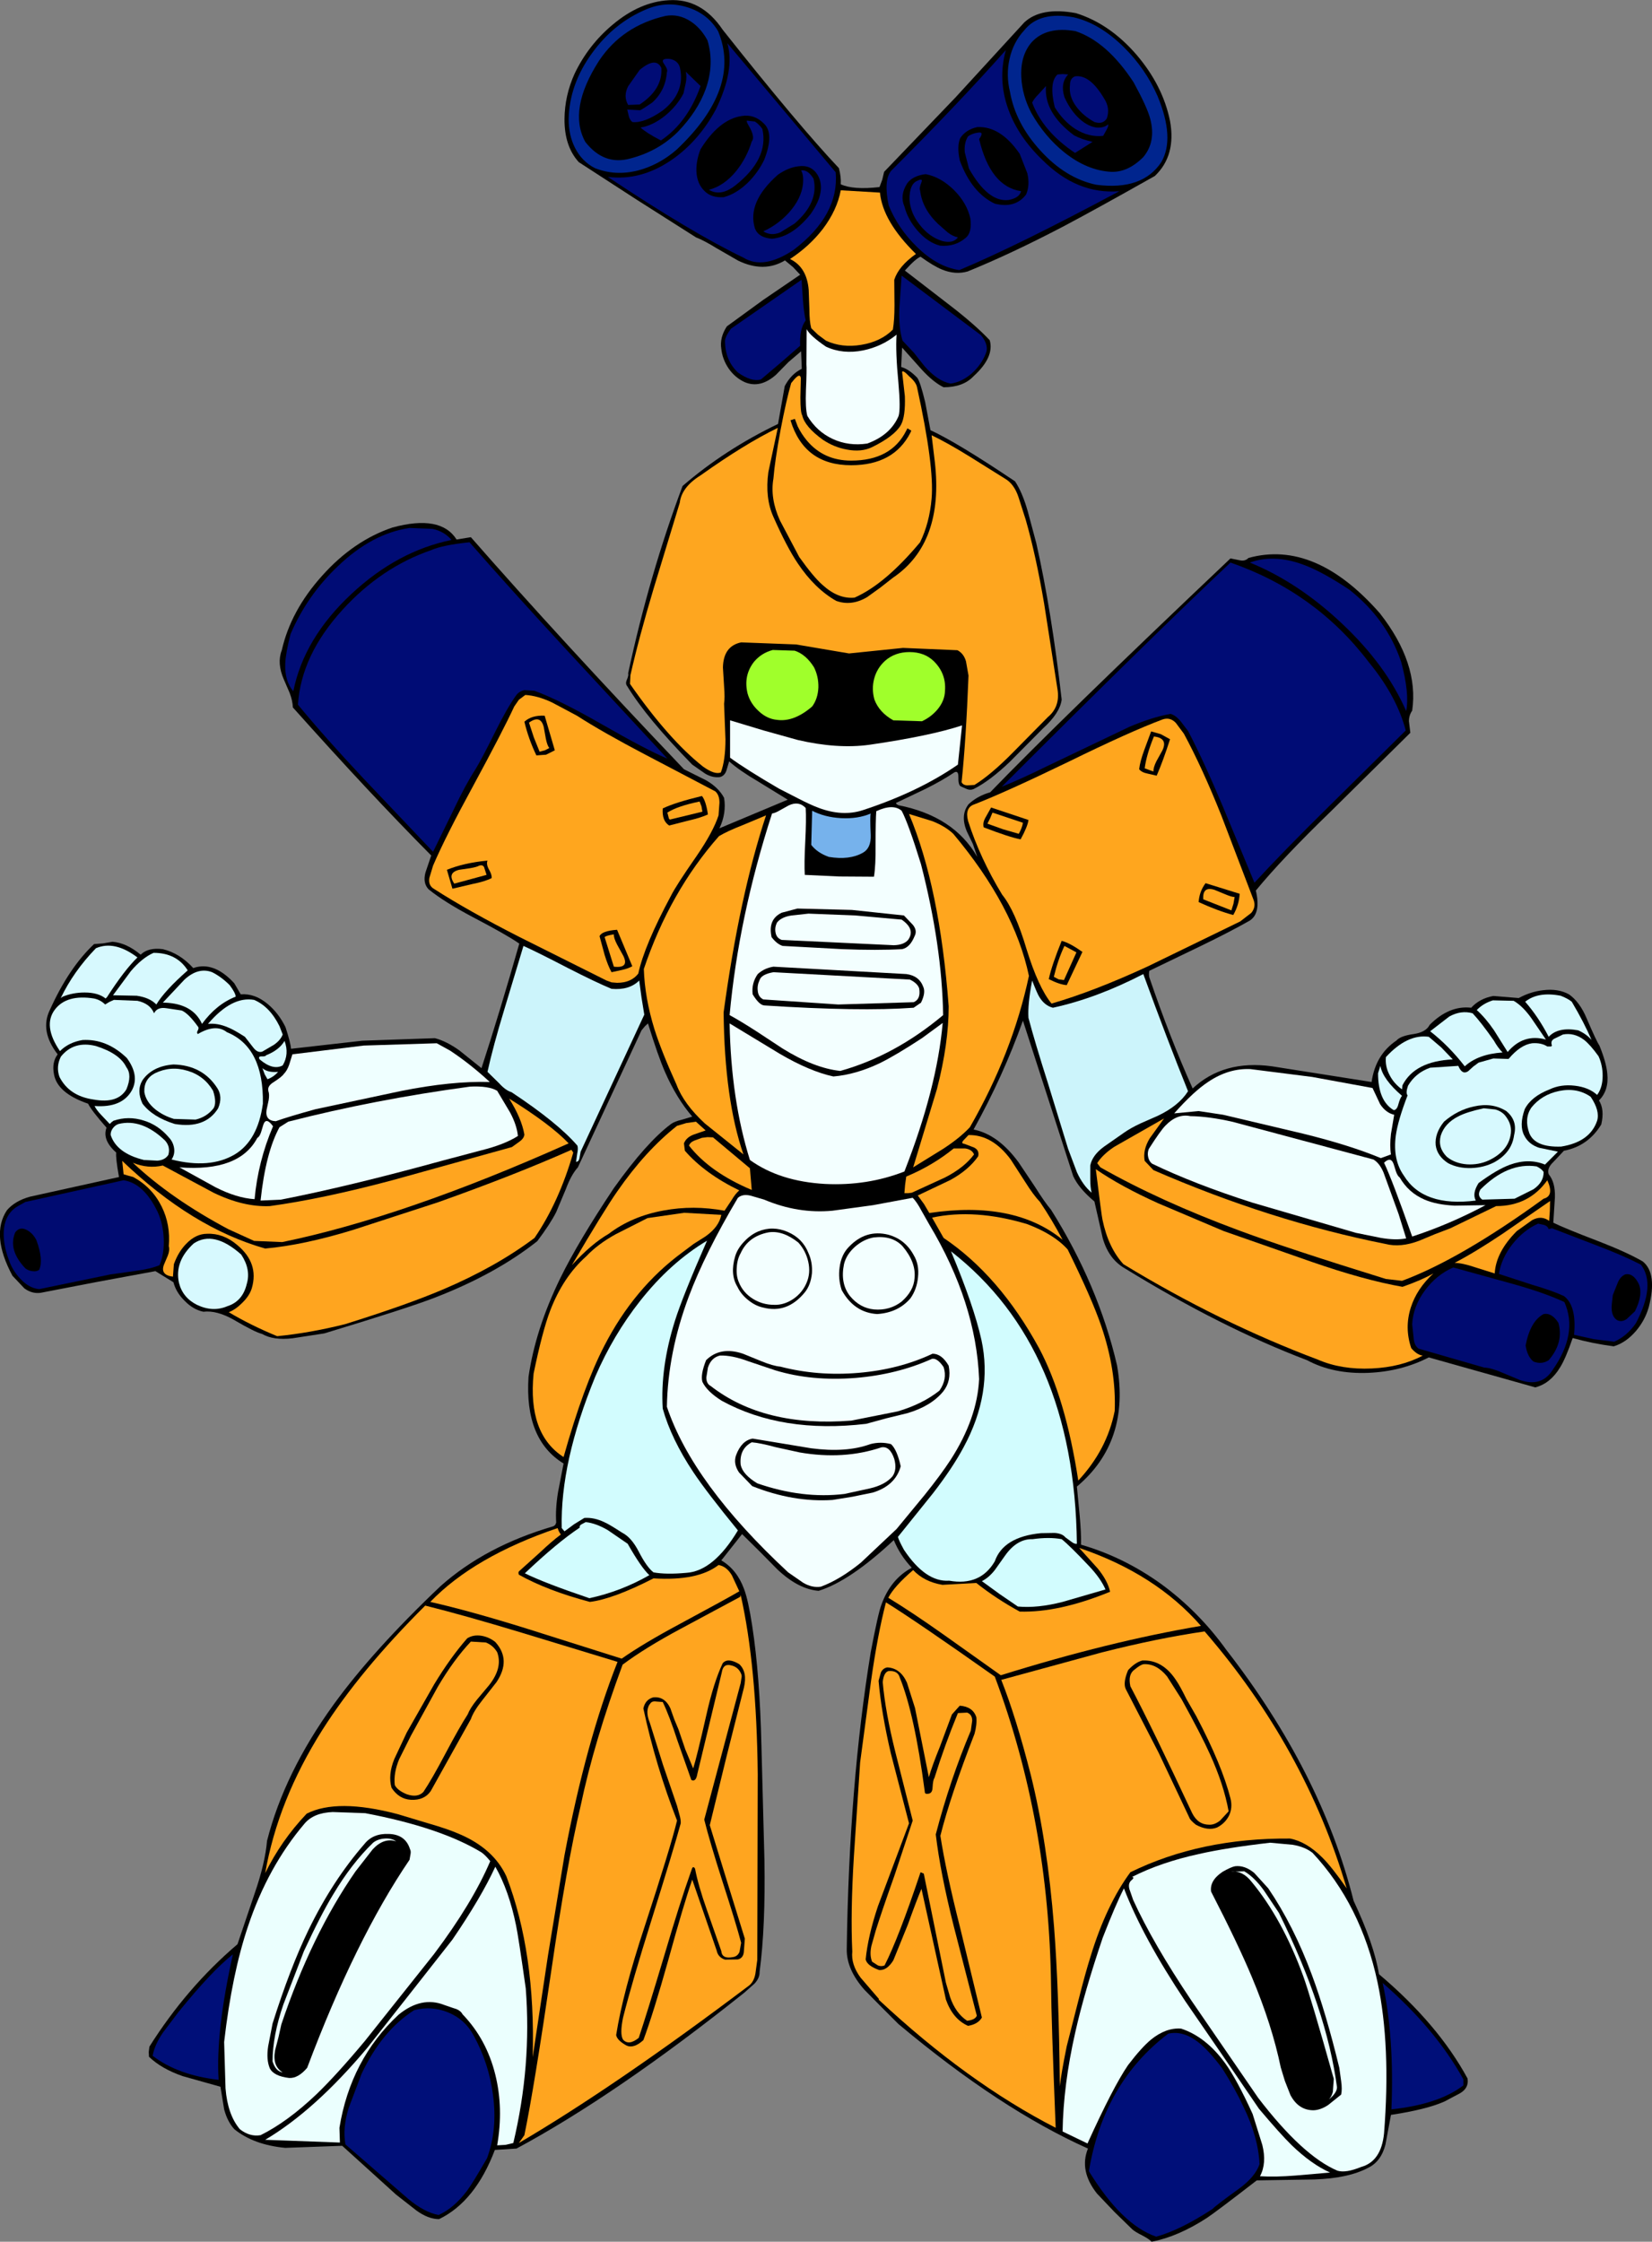 <?xml version="1.0" encoding="UTF-8" standalone="no"?>
<svg xmlns:xlink="http://www.w3.org/1999/xlink" height="485.95px" width="358.2px" xmlns="http://www.w3.org/2000/svg">
  <rect width="100%" height="100%" fill="#808080" stroke="none"/>
  <g transform="matrix(1.0, 0.0, 0.0, 1.0, 178.6, 242.5)">
    <path d="M-21.9 -236.05 Q-5.4 -215.25 3.3 -206.05 3.8 -204.15 3.7 -202.55 6.4 -201.3 12.1 -201.95 L12.7 -203.55 13.1 -205.25 28.55 -221.35 43.5 -237.65 Q47.15 -241.05 54.7 -239.65 62.05 -237.35 67.9 -230.55 73.55 -223.9 75.1 -216.25 76.45 -208.75 71.8 -204.35 58.5 -196.85 51.75 -193.3 40.55 -187.45 31.2 -183.65 28.55 -182.9 25.7 -184.05 23.85 -184.8 21.0 -186.85 19.95 -186.45 17.6 -183.85 L27.0 -176.6 Q32.7 -172.25 36.0 -168.75 37.05 -165.1 32.5 -160.95 30.25 -158.55 26.0 -158.55 23.75 -159.65 21.2 -162.45 L17.0 -167.15 16.8 -162.95 Q18.45 -162.5 20.25 -160.65 20.9 -159.9 22.0 -155.35 L23.15 -149.25 Q29.0 -146.55 41.5 -138.15 43.1 -135.7 44.25 -131.65 L46.1 -124.75 Q49.4 -110.15 51.6 -90.85 51.25 -87.95 47.5 -84.55 L40.35 -77.35 Q36.0 -73.2 32.5 -71.45 31.8 -71.15 31.05 -71.45 L29.7 -72.05 Q29.15 -72.35 29.2 -74.15 29.2 -75.55 28.3 -75.05 25.8 -73.35 22.1 -71.5 L15.7 -68.45 Q15.6 -68.25 16.2 -67.95 28.2 -65.6 33.3 -56.75 L32.35 -59.55 31.0 -62.35 Q29.6 -65.8 31.4 -68.15 33.3 -69.95 36.1 -70.75 51.05 -86.25 88.2 -121.45 L90.2 -121.05 Q91.4 -120.8 92.1 -121.55 106.55 -125.55 120.6 -109.55 129.1 -98.7 127.6 -88.45 126.9 -87.45 126.9 -86.15 L127.2 -83.65 110.1 -66.75 Q99.45 -56.45 93.7 -49.45 94.85 -44.55 92.4 -42.95 88.2 -40.55 81.6 -37.35 L70.6 -32.05 Q70.45 -31.35 70.6 -30.65 75.1 -17.45 80.0 -6.55 86.7 -12.8 97.2 -11.35 L118.8 -7.95 Q119.65 -13.9 124.2 -16.95 125.05 -17.95 127.95 -18.35 130.6 -18.75 131.4 -20.35 135.65 -24.6 140.4 -24.05 142.2 -26.05 145.2 -26.6 L150.7 -26.15 Q153.3 -27.55 156.0 -27.85 159.25 -28.25 161.6 -26.95 163.95 -25.3 165.45 -21.7 167.55 -16.8 168.2 -15.85 169.7 -12.15 169.9 -9.8 170.3 -6.15 168.1 -3.95 169.35 -2.0 168.6 1.25 165.75 5.95 160.5 6.95 L158.25 9.35 Q156.75 10.75 157.2 12.05 158.65 13.8 158.55 17.05 L158.2 22.55 Q160.75 23.8 167.95 26.55 174.15 28.95 177.6 30.95 180.8 33.55 178.9 40.85 178.1 43.7 176.1 46.05 173.95 48.55 171.3 49.35 166.7 48.75 162.4 47.55 160.9 51.95 159.65 53.95 157.55 57.4 154.3 58.25 L131.2 51.75 Q125.25 54.8 118.1 55.1 110.45 55.4 104.8 52.35 86.2 45.3 65.3 32.45 61.8 30.45 60.5 25.9 L59.6 21.9 58.7 17.95 Q55.3 15.1 54.1 12.45 L43.2 -21.25 Q38.9 -9.2 32.5 2.35 37.8 3.4 42.25 9.45 L45.8 14.75 Q47.9 18.1 49.3 19.75 59.55 36.05 63.6 53.45 66.5 70.0 54.9 79.75 L55.5 86.0 Q55.85 89.75 55.8 92.35 65.0 95.0 73.15 100.85 81.3 106.8 87.3 115.15 107.9 141.65 114.9 169.55 119.35 179.0 120.4 185.45 133.2 196.25 139.6 208.05 139.95 210.1 138.0 211.25 L134.6 213.05 Q130.65 214.8 123.0 215.95 L121.8 222.4 Q120.85 226.1 118.0 227.45 113.75 229.7 106.4 229.95 L93.9 230.15 Q85.3 236.8 83.15 238.25 76.85 242.35 71.1 243.45 70.55 242.85 69.1 242.1 67.5 241.3 66.9 240.75 L63.05 237.0 59.25 233.0 Q55.35 228.05 57.3 223.25 38.2 214.7 16.2 196.25 L12.5 192.55 8.85 188.85 Q4.9 184.4 5.0 179.95 5.5 144.35 10.2 115.65 11.8 107.2 12.5 105.4 14.5 99.8 19.1 97.35 16.55 94.65 15.2 91.35 5.7 100.25 -1.1 102.35 -5.5 102.0 -10.05 97.7 L-13.85 93.85 -17.7 90.05 -22.2 95.75 Q-18.8 97.75 -17.25 102.0 -16.35 104.4 -15.5 109.95 -13.85 120.65 -13.5 135.95 L-12.85 160.65 Q-12.6 175.2 -13.9 184.95 -13.85 186.25 -15.0 187.5 L-17.2 189.45 Q-44.95 211.6 -66.6 223.25 L-71.3 223.55 Q-75.55 234.75 -83.4 238.55 -85.75 238.55 -88.35 236.65 L-92.7 233.25 -104.4 222.65 -116.75 223.1 Q-123.6 222.45 -127.8 219.05 -129.3 217.4 -130.0 214.75 L-130.8 209.85 -139.0 207.55 Q-143.6 205.95 -146.3 203.35 L-146.35 202.3 -146.2 201.15 Q-138.1 188.3 -127.1 178.95 L-123.4 168.0 Q-121.1 161.35 -120.7 156.55 -116.95 141.8 -106.3 127.05 -97.75 115.25 -83.1 101.35 -73.35 92.65 -58.6 88.35 L-58.2 88.05 -58.0 87.55 Q-58.2 84.6 -57.6 80.95 L-56.4 74.75 Q-64.9 69.55 -64.0 55.95 -62.5 45.6 -57.1 34.55 -53.2 26.6 -45.5 15.05 -38.4 5.1 -33.1 1.15 -32.35 0.6 -30.85 0.25 L-28.5 -0.45 Q-31.9 -4.4 -34.4 -10.1 -35.95 -13.65 -38.1 -20.65 L-38.75 -20.05 -39.5 -19.15 -53.3 10.55 Q-54.75 12.15 -55.9 15.25 L-58.0 20.25 Q-59.25 22.75 -62.1 26.55 -71.05 33.65 -84.2 38.75 -90.1 41.05 -108.3 46.55 L-115.15 47.6 Q-119.3 48.1 -121.8 46.65 -123.3 46.3 -127.9 43.6 -131.6 41.5 -134.5 41.85 -136.7 41.4 -138.55 39.5 -140.4 37.7 -141.0 35.45 L-144.9 33.05 -157.35 35.35 -169.8 37.75 Q-171.65 38.0 -173.3 36.8 L-175.9 34.05 Q-180.65 25.2 -177.1 19.85 -175.35 17.8 -172.05 16.9 L-152.8 12.65 Q-153.55 8.45 -153.4 7.35 -156.5 4.6 -155.5 1.95 -158.8 -1.8 -159.5 -3.25 -166.2 -5.55 -166.9 -9.65 -167.4 -12.2 -166.1 -13.95 -170.0 -19.0 -167.8 -23.55 -163.65 -32.75 -158.2 -37.85 L-156.25 -38.0 -154.2 -38.35 Q-151.15 -38.1 -148.1 -35.55 -146.5 -37.15 -143.3 -36.75 -139.6 -35.85 -136.7 -32.65 -132.25 -34.2 -127.8 -29.35 L-126.4 -26.95 Q-123.35 -27.2 -120.55 -24.85 -118.2 -22.9 -116.7 -19.85 -115.6 -16.5 -115.5 -15.15 L-100.05 -16.9 -84.3 -17.45 Q-81.8 -16.8 -79.0 -14.8 L-74.2 -10.95 Q-70.25 -23.05 -66.0 -37.95 -68.65 -39.8 -75.9 -43.6 -82.35 -47.0 -85.7 -49.75 -86.95 -51.1 -86.35 -53.35 L-85.1 -57.05 Q-98.45 -70.5 -115.1 -89.15 -115.15 -90.6 -115.8 -92.3 L-117.05 -95.2 Q-118.6 -98.75 -117.5 -101.55 -115.55 -110.15 -108.75 -117.7 -101.95 -125.3 -93.5 -128.15 -83.05 -131.0 -79.6 -125.55 L-76.5 -126.05 Q-57.1 -103.9 -30.3 -75.75 L-25.5 -73.35 Q-22.8 -71.8 -21.6 -69.55 -21.05 -66.25 -22.6 -62.95 L-7.8 -69.15 -14.15 -73.05 Q-18.25 -75.45 -20.5 -77.45 L-21.1 -75.45 Q-21.5 -74.3 -22.5 -74.05 -24.1 -73.85 -25.7 -74.8 L-28.5 -76.75 Q-38.4 -86.85 -42.6 -93.75 -43.05 -94.3 -42.7 -95.1 -42.25 -96.1 -42.4 -96.55 -37.8 -117.95 -30.6 -137.15 -21.45 -145.05 -9.9 -150.6 L-8.45 -158.8 Q-7.05 -161.45 -4.75 -162.55 L-4.9 -166.35 -7.65 -164.0 -10.35 -161.25 Q-13.75 -158.25 -17.1 -159.65 -19.2 -160.6 -20.6 -162.6 -21.95 -164.6 -22.2 -166.85 -22.6 -169.3 -21.0 -171.75 L-13.1 -177.5 -5.1 -182.95 -6.65 -184.6 -8.4 -186.05 Q-12.95 -183.3 -18.55 -186.0 L-23.15 -188.65 Q-26.0 -190.4 -27.7 -191.05 L-40.45 -199.15 -53.1 -207.35 Q-56.25 -210.8 -56.2 -216.75 -56.15 -221.8 -54.0 -226.55 -51.0 -232.8 -45.7 -237.2 -39.85 -242.1 -33.6 -242.45 -26.5 -242.9 -21.9 -236.05" fill="#000000" fill-rule="evenodd" stroke="none"/>
    <path d="M-22.9 -235.75 Q-17.75 -223.4 -31.9 -210.05 -35.7 -206.75 -40.25 -205.55 -45.2 -204.3 -49.6 -206.05 -52.45 -207.5 -53.95 -210.5 -55.3 -213.2 -55.3 -216.65 -55.15 -224.2 -50.25 -230.95 -45.45 -237.6 -38.3 -240.55 -34.05 -242.3 -29.65 -240.95 -25.2 -239.6 -22.9 -235.75" fill="#00258e" fill-rule="evenodd" stroke="none"/>
    <path d="M-25.2 -233.75 Q-23.65 -228.6 -25.6 -223.15 -27.35 -218.35 -31.6 -213.95 -35.8 -209.75 -41.9 -208.15 -47.65 -206.55 -51.7 -211.75 -55.5 -218.75 -48.7 -229.35 -43.65 -236.9 -34.3 -239.05 -31.45 -239.55 -28.9 -237.9 -26.65 -236.45 -25.2 -233.75" fill="#000000" fill-rule="evenodd" stroke="none"/>
    <path d="M54.2 -238.75 Q59.85 -237.45 65.1 -232.25 69.8 -227.6 72.4 -221.65 76.2 -212.5 73.2 -207.35 69.1 -201.15 59.1 -202.45 52.45 -203.85 47.0 -209.85 41.6 -215.75 40.4 -222.55 39.5 -226.2 40.3 -229.75 41.1 -233.35 43.5 -235.95 46.8 -240.1 54.2 -238.75" fill="#00258e" fill-rule="evenodd" stroke="none"/>
    <path d="M-25.9 -232.95 Q-24.45 -228.95 -26.1 -225.05 -27.05 -225.55 -28.2 -226.75 L-30.15 -228.85 Q-32.55 -231.2 -34.8 -230.75 L-37.2 -229.9 Q-38.7 -229.25 -39.6 -229.15 -42.35 -226.2 -43.2 -224.6 -44.7 -221.9 -43.9 -219.15 -43.9 -216.55 -41.25 -214.55 L-38.9 -213.0 Q-37.45 -212.0 -36.7 -211.25 -40.15 -209.65 -42.2 -209.15 L-48.0 -209.45 Q-51.25 -211.35 -52.0 -214.35 -52.85 -220.75 -49.4 -226.65 -46.25 -232.1 -40.3 -235.75 -37.0 -237.45 -35.6 -237.85 -32.8 -238.75 -30.5 -237.75 -27.55 -236.3 -25.9 -232.95" fill="#000000" fill-rule="evenodd" stroke="none"/>
    <path d="M54.6 -235.75 Q61.45 -233.45 67.2 -224.65 70.15 -219.25 70.8 -216.75 72.1 -211.8 69.3 -208.45 65.95 -205.1 62.3 -205.25 57.1 -205.55 52.2 -209.45 47.9 -212.9 45.0 -218.05 43.05 -221.8 42.85 -225.75 42.6 -230.45 45.1 -233.35 48.3 -236.85 54.6 -235.75" fill="#000000" fill-rule="evenodd" stroke="none"/>
    <path d="M54.0 -234.85 Q61.2 -232.65 67.4 -222.55 69.55 -218.1 70.05 -215.8 70.95 -211.55 68.5 -208.95 65.05 -205.2 59.0 -206.65 57.25 -207.1 55.5 -208.35 56.2 -209.0 57.95 -210.05 L60.7 -211.85 Q63.8 -214.25 63.3 -217.45 63.05 -220.45 61.2 -223.1 59.35 -225.75 56.5 -226.95 L49.5 -226.75 44.6 -221.95 Q43.8 -224.25 43.85 -226.8 43.95 -229.7 45.2 -231.55 L49.2 -234.45 Q51.6 -235.65 54.0 -234.85" fill="#000000" fill-rule="evenodd" stroke="none"/>
    <path d="M-20.9 -233.15 L2.6 -205.15 Q3.4 -195.9 -6.5 -188.35 -13.05 -183.95 -17.4 -186.65 -28.65 -192.05 -46.8 -204.15 -39.65 -203.25 -32.95 -207.85 -27.1 -211.9 -23.4 -218.75 -19.2 -227.35 -20.9 -233.15" fill="#000c75" fill-rule="evenodd" stroke="none"/>
    <path d="M47.4 -207.85 Q54.95 -200.3 64.1 -201.05 42.15 -189.3 29.4 -183.95 24.6 -184.65 20.15 -189.05 16.15 -192.95 14.1 -197.95 12.95 -203.35 14.6 -205.45 29.25 -220.1 39.5 -231.65 37.7 -225.2 40.05 -218.75 42.2 -212.85 47.4 -207.85" fill="#000c75" fill-rule="evenodd" stroke="none"/>
    <path d="M-31.2 -227.95 Q-29.9 -222.5 -34.9 -218.55 -38.9 -215.75 -41.5 -216.05 -42.05 -216.5 -42.25 -217.3 L-42.6 -218.75 -39.8 -218.6 Q-39.25 -218.85 -37.2 -220.25 -34.3 -222.85 -34.0 -226.85 -33.7 -227.35 -34.65 -228.7 -35.35 -229.7 -34.0 -229.75 -33.05 -229.8 -32.2 -229.3 -31.45 -228.8 -31.2 -227.95" fill="#000c75" fill-rule="evenodd" stroke="none"/>
    <path d="M-35.2 -227.75 Q-34.9 -223.15 -39.9 -219.85 L-42.4 -219.75 Q-43.5 -221.65 -42.4 -223.8 L-39.9 -227.35 Q-36.35 -230.3 -35.2 -227.75" fill="#000c75" fill-rule="evenodd" stroke="none"/>
    <path d="M-26.7 -223.85 Q-29.5 -215.95 -35.3 -212.05 -38.55 -213.75 -39.7 -214.85 -37.0 -215.3 -34.35 -217.45 -31.8 -219.55 -30.4 -222.25 L-29.9 -224.55 Q-29.65 -225.95 -29.9 -226.95 L-26.7 -223.85" fill="#000c75" fill-rule="evenodd" stroke="none"/>
    <path d="M61.7 -215.55 Q61.75 -215.1 61.3 -214.3 L60.6 -213.05 Q57.5 -212.7 54.55 -214.55 51.95 -216.25 50.1 -219.25 48.8 -224.65 50.7 -226.35 L51.85 -226.45 53.0 -226.35 Q51.25 -224.45 52.2 -221.45 53.25 -219.05 54.9 -217.3 56.9 -215.2 59.1 -214.85 60.7 -214.7 61.7 -215.55" fill="#000c75" fill-rule="evenodd" stroke="none"/>
    <path d="M60.8 -221.15 Q62.15 -219.1 61.4 -216.85 60.55 -215.45 58.7 -216.05 56.25 -217.4 54.8 -219.35 53.1 -221.6 53.4 -224.05 53.4 -225.55 54.5 -225.95 57.7 -226.4 60.8 -221.15" fill="#000c75" fill-rule="evenodd" stroke="none"/>
    <path d="M54.5 -209.35 Q47.55 -214.0 45.2 -220.25 45.55 -221.05 46.6 -222.1 L48.2 -223.85 Q47.7 -218.05 54.3 -213.15 56.0 -212.25 58.3 -211.75 L54.5 -209.35" fill="#000c75" fill-rule="evenodd" stroke="none"/>
    <path d="M-17.8 -217.35 Q-15.05 -217.8 -13.0 -215.75 -10.65 -213.6 -12.9 -207.85 -14.25 -205.05 -16.5 -202.85 -19.0 -200.45 -21.7 -199.75 -24.35 -199.6 -25.8 -201.05 -27.5 -202.65 -27.6 -205.45 -27.65 -207.75 -26.7 -210.15 -22.7 -216.6 -17.8 -217.35" fill="#000000" fill-rule="evenodd" stroke="none"/>
    <path d="M-24.9 -201.35 Q-21.6 -202.2 -18.95 -205.45 -16.7 -208.25 -15.6 -211.85 -14.8 -212.75 -16.25 -215.25 -16.8 -216.15 -16.65 -216.35 L-14.9 -216.15 Q-13.95 -215.5 -13.3 -214.55 -11.85 -208.1 -19.1 -202.35 -22.05 -200.0 -24.5 -201.15 L-24.7 -201.25 -24.9 -201.35" fill="#000c75" fill-rule="evenodd" stroke="none"/>
    <path d="M-16.9 -214.35 Q-17.3 -210.4 -19.2 -207.35 -21.4 -203.85 -24.9 -202.75 -25.75 -202.05 -26.4 -204.05 -27.25 -209.6 -22.0 -213.95 -19.95 -215.5 -19.15 -215.85 -17.2 -216.6 -16.9 -214.35" fill="#000000" fill-rule="evenodd" stroke="none"/>
    <path d="M42.5 -209.15 L44.15 -204.95 Q44.75 -202.4 43.9 -200.35 41.55 -197.25 37.1 -198.35 32.05 -200.75 29.5 -207.75 28.85 -210.8 29.6 -212.55 30.8 -214.4 33.3 -214.95 38.35 -215.2 42.5 -209.15" fill="#000000" fill-rule="evenodd" stroke="none"/>
    <path d="M33.7 -212.35 Q36.15 -202.05 42.8 -201.05 42.45 -199.6 40.1 -199.15 35.65 -198.6 31.5 -205.95 L30.6 -209.45 Q30.4 -211.5 31.3 -212.95 32.25 -213.6 33.45 -213.75 34.9 -214.0 33.7 -212.35" fill="#000c75" fill-rule="evenodd" stroke="none"/>
    <path d="M43.3 -202.45 L41.4 -202.75 Q36.7 -205.3 35.0 -212.45 35.0 -213.8 36.15 -213.25 L38.0 -212.15 Q43.15 -208.3 43.3 -202.45" fill="#000000" fill-rule="evenodd" stroke="none"/>
    <path d="M-1.3 -204.55 Q0.65 -201.1 -2.8 -196.15 -6.75 -191.15 -11.2 -190.75 -14.1 -190.95 -14.9 -192.95 -16.7 -198.65 -9.9 -204.65 -7.65 -206.2 -5.5 -206.45 -2.7 -206.85 -1.3 -204.55" fill="#000000" fill-rule="evenodd" stroke="none"/>
    <path d="M-2.2 -203.75 Q-1.0 -198.65 -6.3 -194.05 L-9.45 -192.1 Q-11.45 -191.3 -13.1 -192.35 -9.9 -193.8 -7.5 -196.45 -4.85 -199.45 -4.5 -202.55 -4.3 -204.6 -4.9 -205.55 -3.45 -205.8 -2.2 -203.75" fill="#000c75" fill-rule="evenodd" stroke="none"/>
    <path d="M-7.15 -205.0 Q-5.8 -205.75 -5.8 -203.95 -5.8 -200.8 -7.85 -197.95 -9.75 -195.35 -12.7 -193.85 L-13.35 -193.65 -13.9 -193.75 Q-14.85 -199.25 -9.3 -203.55 L-7.15 -205.0" fill="#000000" fill-rule="evenodd" stroke="none"/>
    <path d="M22.1 -204.75 Q25.35 -204.15 28.25 -201.3 31.05 -198.5 31.8 -195.15 32.2 -192.1 30.8 -190.95 28.5 -188.95 25.2 -189.25 22.55 -189.95 20.3 -192.55 18.2 -195.0 17.5 -197.75 16.45 -200.15 18.1 -202.75 19.3 -204.4 22.1 -204.75" fill="#000000" fill-rule="evenodd" stroke="none"/>
    <path d="M21.2 -203.0 Q20.65 -201.6 20.9 -201.25 21.35 -197.25 24.8 -193.95 L26.85 -192.15 Q28.0 -191.25 29.1 -191.05 28.1 -189.65 25.7 -190.25 22.85 -191.15 20.8 -193.8 18.75 -196.4 18.6 -199.35 18.6 -202.7 20.4 -203.35 21.55 -203.9 21.2 -203.0" fill="#000c75" fill-rule="evenodd" stroke="none"/>
    <path d="M30.8 -194.05 L30.3 -192.05 Q27.9 -192.55 25.6 -194.85 23.45 -197.05 22.5 -199.55 22.0 -201.45 22.5 -203.35 25.5 -202.7 27.95 -199.85 30.15 -197.2 30.8 -194.05" fill="#000000" fill-rule="evenodd" stroke="none"/>
    <path d="M12.2 -200.75 Q12.8 -194.5 20.0 -187.45 16.25 -184.8 15.3 -181.85 L15.35 -176.35 Q15.35 -173.1 15.0 -171.05 12.4 -168.45 8.15 -167.75 3.95 -167.05 0.5 -168.65 L-1.25 -169.95 -2.7 -171.35 Q-3.1 -172.85 -3.1 -175.45 L-3.25 -179.65 Q-3.65 -184.6 -7.3 -186.35 -3.1 -189.1 -0.2 -192.85 2.9 -196.95 3.7 -201.25 L12.2 -200.75" fill="#fea61f" fill-rule="evenodd" stroke="none"/>
    <path d="M16.9 -182.75 L34.1 -169.85 Q35.95 -167.6 35.1 -165.75 34.15 -163.4 32.1 -161.55 29.9 -159.65 27.5 -159.35 24.65 -159.9 21.8 -163.2 L19.55 -166.05 17.1 -168.65 Q16.25 -171.4 16.4 -175.6 L16.9 -182.75" fill="#000c75" fill-rule="evenodd" stroke="none"/>
    <path d="M-20.1 -171.25 L-4.8 -181.85 -4.5 -177.45 Q-4.3 -174.7 -3.9 -173.05 -5.3 -171.15 -5.1 -167.55 L-9.3 -163.9 -13.6 -160.25 Q-15.65 -159.65 -18.6 -161.75 -21.4 -164.4 -21.4 -168.65 -21.3 -169.65 -20.1 -171.25" fill="#000c75" fill-rule="evenodd" stroke="none"/>
    <path d="M-3.7 -171.15 Q-2.95 -169.7 0.5 -167.35 4.15 -165.65 8.6 -166.55 12.65 -167.4 15.8 -169.95 15.55 -166.25 16.2 -159.55 16.7 -153.9 16.25 -152.35 14.5 -148.2 9.45 -146.35 5.4 -145.75 1.95 -147.35 -1.5 -148.95 -3.55 -152.35 -4.0 -154.0 -3.85 -157.9 -3.65 -162.5 -3.75 -163.55 L-3.7 -171.15" fill="#f3ffff" fill-rule="evenodd" stroke="none"/>
    <path d="M17.0 -161.9 Q17.25 -162.3 18.5 -160.95 20.05 -159.65 20.25 -158.5 24.0 -141.4 23.4 -134.45 22.95 -129.15 20.9 -124.95 13.35 -115.9 6.7 -112.95 3.15 -112.6 -0.25 -115.7 -2.2 -117.4 -5.3 -121.75 L-9.5 -129.7 Q-11.65 -134.45 -10.9 -138.75 -10.6 -142.6 -9.35 -149.3 -8.1 -155.85 -7.05 -159.45 -5.7 -161.2 -5.25 -161.05 -5.05 -161.05 -4.95 -160.55 L-5.05 -156.4 Q-5.05 -153.05 -4.65 -152.45 -4.1 -150.0 -0.15 -147.15 2.25 -145.55 5.0 -145.05 8.15 -144.45 10.45 -145.55 15.35 -147.95 16.75 -150.4 17.75 -152.25 17.6 -156.6 L17.0 -161.9" fill="#fea61f" fill-rule="evenodd" stroke="none"/>
    <path d="M43.8 -129.85 Q46.0 -122.2 47.8 -111.65 L50.7 -93.05 Q51.3 -89.3 48.6 -87.05 L40.9 -79.25 Q36.25 -74.55 32.7 -72.35 L31.15 -72.25 Q30.2 -72.3 29.9 -72.95 30.85 -81.9 31.4 -96.05 L30.85 -99.15 Q30.35 -100.85 29.0 -101.55 L17.2 -102.05 5.5 -100.85 -6.0 -102.8 -17.9 -103.25 Q-21.75 -102.45 -21.85 -97.8 L-21.6 -93.75 Q-21.4 -91.2 -21.6 -89.95 L-21.3 -82.25 Q-21.3 -77.7 -22.3 -75.05 -23.65 -74.5 -26.2 -76.35 -33.6 -82.2 -42.0 -94.25 L-41.9 -96.15 Q-40.1 -104.15 -36.85 -115.0 L-31.2 -133.55 Q-30.8 -136.9 -26.7 -139.45 -17.15 -146.25 -9.95 -149.75 L-12.0 -140.15 Q-12.75 -134.55 -10.9 -130.45 -7.95 -123.8 -5.6 -120.35 -1.95 -114.9 2.7 -112.25 6.0 -111.05 9.4 -113.05 L12.25 -115.1 15.0 -117.25 Q26.1 -124.75 24.1 -142.35 L23.4 -148.15 Q26.75 -146.55 31.45 -143.65 L39.3 -138.75 Q41.3 -137.6 42.25 -134.7 L43.8 -129.85" fill="#fea61f" fill-rule="evenodd" stroke="none"/>
    <path d="M-80.7 -125.45 Q-92.45 -123.05 -102.4 -113.75 -112.7 -104.15 -115.0 -92.65 -116.9 -94.85 -116.75 -98.65 -116.65 -101.0 -115.6 -105.05 -112.0 -113.45 -105.35 -119.75 -97.95 -126.85 -89.8 -128.05 L-84.8 -127.85 Q-82.25 -127.3 -80.7 -125.45" fill="#000c75" fill-rule="evenodd" stroke="none"/>
    <path d="M-76.8 -124.95 Q-68.15 -115.05 -55.55 -101.4 L-33.9 -78.05 Q-38.45 -79.95 -48.2 -85.55 -57.35 -90.8 -62.7 -92.75 L-64.9 -92.9 Q-66.05 -92.65 -66.7 -91.75 -68.7 -88.95 -71.25 -83.8 -74.2 -77.85 -75.5 -75.75 -77.65 -72.45 -80.3 -66.85 L-84.7 -57.85 -99.7 -73.65 Q-108.2 -82.7 -114.0 -89.75 -113.3 -100.5 -104.3 -110.35 -95.95 -119.5 -85.1 -123.25 -82.6 -124.35 -76.8 -124.95" fill="#000c75" fill-rule="evenodd" stroke="none"/>
    <path d="M103.7 -120.2 Q107.85 -118.75 114.0 -114.65 122.1 -108.25 125.2 -99.05 127.05 -92.25 126.3 -88.35 121.95 -98.35 112.3 -107.4 102.85 -116.3 92.4 -120.55 97.5 -122.4 103.7 -120.2" fill="#000c75" fill-rule="evenodd" stroke="none"/>
    <path d="M66.3 -84.95 L48.3 -76.35 Q42.7 -73.6 38.6 -71.95 71.5 -104.85 88.2 -120.55 106.65 -114.15 118.2 -98.95 124.3 -91.5 126.2 -84.15 L109.65 -67.8 Q99.6 -57.9 93.4 -51.15 L86.6 -67.55 Q82.4 -77.55 79.0 -84.05 L77.35 -86.2 Q76.3 -87.45 75.2 -87.75 71.25 -87.05 66.3 -84.95" fill="#000c75" fill-rule="evenodd" stroke="none"/>
    <path d="M16.2 -84.85 Q22.2 -83.8 25.5 -88.15 26.85 -89.95 27.25 -92.2 27.65 -94.65 26.7 -96.65 25.15 -100.0 22.8 -101.15 28.3 -101.8 29.9 -99.05 30.6 -96.75 30.35 -92.8 L30.0 -86.55 Q15.65 -82.1 4.5 -81.75 -1.2 -82.05 -8.15 -83.95 L-20.3 -87.65 -20.65 -94.25 Q-20.75 -98.1 -20.3 -100.85 -17.85 -102.95 -12.0 -102.35 -15.45 -101.15 -17.1 -97.85 -18.1 -95.5 -17.7 -92.8 -17.3 -90.0 -15.6 -88.25 -12.9 -85.25 -8.8 -85.25 -6.1 -85.55 -3.9 -87.0 -1.5 -88.55 -0.5 -90.95 0.35 -93.9 -0.5 -96.6 -1.35 -99.35 -3.7 -101.15 L-3.9 -101.35 4.5 -100.05 Q9.7 -99.55 13.2 -100.75 11.1 -99.05 10.1 -96.75 9.0 -94.15 9.7 -91.55 10.05 -89.3 12.0 -87.35 13.85 -85.55 16.2 -84.85" fill="#000000" fill-rule="evenodd" stroke="none"/>
    <path d="M-2.1 -97.85 Q-1.1 -95.85 -1.15 -93.5 -1.25 -91.05 -2.5 -89.35 -6.45 -85.95 -10.1 -86.45 -12.3 -86.65 -14.1 -88.35 -15.9 -90.0 -16.5 -92.15 -17.45 -96.05 -15.1 -99.05 -13.5 -100.95 -11.05 -101.6 L-6.3 -101.45 Q-3.85 -100.65 -2.1 -97.85" fill="#a0ff2b" fill-rule="evenodd" stroke="none"/>
    <path d="M18.6 -101.15 Q21.85 -101.15 23.9 -99.15 26.6 -96.45 26.3 -92.75 26.25 -90.65 24.75 -88.8 23.35 -87.1 21.3 -86.15 L15.1 -86.35 Q12.05 -88.05 11.0 -90.85 10.35 -93.15 10.95 -95.4 11.55 -97.65 13.3 -99.25 15.45 -101.15 18.6 -101.15" fill="#a0ff2b" fill-rule="evenodd" stroke="none"/>
    <path d="M-58.85 -90.2 L-53.5 -87.35 Q-47.9 -83.75 -38.65 -78.9 L-23.5 -70.95 Q-22.6 -70.15 -22.6 -68.5 L-22.8 -65.75 Q-23.95 -62.2 -27.55 -56.95 -32.0 -50.55 -33.1 -48.35 -38.9 -37.55 -40.2 -31.45 -41.75 -29.45 -44.8 -29.45 L-46.0 -29.55 -47.1 -29.95 -65.9 -39.35 Q-77.0 -45.0 -84.4 -49.75 -85.8 -50.5 -85.5 -52.2 L-84.7 -54.85 Q-82.0 -61.15 -76.0 -72.15 -69.55 -84.05 -67.1 -89.35 L-66.1 -90.8 -64.7 -91.85 Q-62.0 -91.7 -58.85 -90.2" fill="#ffa61e" fill-rule="evenodd" stroke="none"/>
    <path d="M-58.3 -79.85 L-60.2 -78.9 -62.3 -78.75 Q-64.0 -82.3 -64.9 -86.05 -63.3 -87.5 -60.5 -87.35 L-58.3 -79.85" fill="#000000" fill-rule="evenodd" stroke="none"/>
    <path d="M-59.5 -80.35 L-60.45 -79.85 -61.6 -79.55 -62.85 -82.65 -63.9 -85.85 Q-61.4 -87.65 -60.7 -84.9 L-60.25 -82.4 Q-59.95 -80.9 -59.5 -80.35" fill="#ffa61e" fill-rule="evenodd" stroke="none"/>
    <path d="M78.1 -83.45 Q82.1 -76.05 86.25 -65.65 L93.2 -47.45 Q93.8 -45.9 92.7 -44.6 L90.3 -42.75 70.25 -33.0 Q58.55 -27.6 49.4 -24.95 46.55 -28.45 44.0 -36.7 41.5 -45.1 38.7 -48.55 33.9 -56.45 31.3 -64.55 30.55 -67.45 32.7 -68.15 39.5 -70.8 53.15 -77.4 66.4 -83.9 73.5 -86.55 75.1 -87.1 76.35 -85.8 L78.1 -83.45" fill="#ffa61e" fill-rule="evenodd" stroke="none"/>
    <path d="M9.9 -81.05 Q23.0 -82.95 30.0 -85.25 L29.1 -76.75 Q20.5 -70.8 8.4 -66.85 4.0 -65.45 -1.15 -67.4 -2.9 -68.05 -5.5 -69.4 L-9.7 -71.55 Q-16.9 -75.75 -20.3 -78.25 L-20.3 -86.35 -13.0 -84.15 -5.65 -82.1 Q2.95 -80.1 9.9 -81.05" fill="#f3ffff" fill-rule="evenodd" stroke="none"/>
    <path d="M75.1 -82.25 Q73.55 -77.45 72.2 -74.35 L70.25 -74.8 Q68.95 -75.05 68.4 -75.75 68.6 -77.45 69.5 -79.9 L71.0 -83.95 73.1 -83.35 75.1 -82.25" fill="#000000" fill-rule="evenodd" stroke="none"/>
    <path d="M71.5 -75.25 L69.6 -75.95 Q70.0 -78.95 71.6 -82.85 74.7 -82.5 73.45 -79.85 L72.15 -77.5 Q71.45 -76.1 71.5 -75.25" fill="#ffa61e" fill-rule="evenodd" stroke="none"/>
    <path d="M-25.1 -65.95 Q-26.6 -65.25 -29.2 -64.65 L-33.5 -63.55 Q-35.1 -64.55 -34.9 -67.25 -32.2 -68.55 -26.4 -69.95 -25.55 -68.95 -25.1 -65.95" fill="#000000" fill-rule="evenodd" stroke="none"/>
    <path d="M-26.3 -66.55 L-33.3 -64.85 Q-33.55 -64.85 -33.65 -65.4 L-33.9 -66.35 Q-31.75 -67.75 -26.9 -68.75 L-26.5 -67.7 -26.3 -66.55" fill="#ffa61e" fill-rule="evenodd" stroke="none"/>
    <path d="M-4.0 -60.0 Q-4.25 -55.25 -4.1 -52.85 L3.35 -52.5 10.9 -52.45 Q11.3 -54.95 11.25 -59.45 11.25 -64.7 11.4 -66.65 15.05 -68.35 16.9 -66.75 18.35 -64.05 21.1 -55.15 25.65 -37.5 25.9 -22.45 15.4 -13.65 3.6 -10.35 -2.05 -10.95 -8.9 -15.2 L-14.6 -18.95 Q-18.1 -21.2 -20.4 -22.45 -18.45 -43.75 -11.2 -66.15 -10.5 -66.25 -9.4 -66.9 L-7.6 -67.9 Q-5.4 -68.95 -3.9 -67.35 -3.75 -64.85 -4.0 -60.0" fill="#f3ffff" fill-rule="evenodd" stroke="none"/>
    <path d="M44.4 -64.75 Q44.25 -63.4 42.7 -60.55 40.3 -61.0 34.7 -63.15 34.4 -64.15 35.15 -65.4 L36.3 -67.45 44.4 -64.75" fill="#000000" fill-rule="evenodd" stroke="none"/>
    <path d="M-2.5 -66.75 Q0.2 -65.35 3.75 -65.15 7.4 -64.95 10.2 -66.15 10.0 -65.5 10.2 -61.5 10.3 -58.65 8.5 -57.65 5.6 -56.0 1.1 -56.75 -1.4 -57.65 -2.7 -59.35 L-2.5 -66.75" fill="#76b2ec" fill-rule="evenodd" stroke="none"/>
    <path d="M42.3 -61.75 L38.85 -62.75 35.5 -63.95 36.1 -65.15 36.6 -66.35 43.2 -64.15 Q43.05 -63.1 42.3 -61.75" fill="#ffa61e" fill-rule="evenodd" stroke="none"/>
    <path d="M23.55 -64.5 Q26.35 -63.4 28.1 -61.75 41.35 -45.95 44.5 -30.95 40.95 -14.25 31.7 1.85 29.45 4.25 25.8 6.6 L19.4 10.55 24.55 -6.4 Q27.1 -16.25 27.1 -24.35 25.15 -50.25 18.5 -66.05 L23.55 -64.5" fill="#ffa61e" fill-rule="evenodd" stroke="none"/>
    <path d="M-17.65 -63.6 L-12.5 -65.75 Q-18.25 -48.35 -21.7 -23.05 -21.5 -4.1 -17.4 7.75 L-25.75 1.05 Q-30.35 -3.2 -31.9 -7.35 -35.15 -14.5 -36.7 -19.4 -38.8 -26.2 -39.0 -32.45 -33.35 -49.2 -22.7 -61.25 -20.85 -62.35 -17.65 -63.6" fill="#ffa61e" fill-rule="evenodd" stroke="none"/>
    <path d="M-2.9 -53.75 L-2.7 -57.35 Q-0.65 -55.55 2.4 -55.25 5.25 -54.95 7.9 -56.05 8.95 -56.65 9.9 -57.75 10.35 -55.15 9.8 -53.65 L-2.9 -53.75" fill="#000000" fill-rule="evenodd" stroke="none"/>
    <path d="M-72.6 -54.05 Q-71.9 -52.85 -72.0 -52.15 -73.45 -51.4 -76.25 -50.85 L-80.5 -49.85 -81.7 -53.95 Q-78.0 -55.45 -72.9 -55.95 -73.2 -55.15 -72.6 -54.05" fill="#000000" fill-rule="evenodd" stroke="none"/>
    <path d="M-73.55 -54.25 L-73.1 -52.85 -80.1 -50.95 Q-81.7 -53.3 -79.05 -53.95 L-76.65 -54.3 Q-75.2 -54.55 -74.7 -54.85 -73.75 -55.15 -73.55 -54.25" fill="#ffa61e" fill-rule="evenodd" stroke="none"/>
    <path d="M90.2 -48.75 Q90.05 -46.3 88.8 -44.15 85.45 -45.05 81.3 -46.95 81.45 -49.25 82.8 -51.05 L90.2 -48.75" fill="#000000" fill-rule="evenodd" stroke="none"/>
    <path d="M88.4 -45.15 L82.3 -47.55 Q82.1 -50.45 84.75 -49.6 L87.05 -48.65 Q88.45 -48.05 89.1 -48.05 L88.85 -46.6 88.4 -45.15" fill="#ffa61e" fill-rule="evenodd" stroke="none"/>
    <path d="M17.4 -44.05 L19.35 -42.0 Q20.35 -40.75 19.7 -39.55 18.7 -37.1 17.0 -36.75 11.6 -36.45 4.05 -36.75 L-8.9 -37.45 Q-10.15 -37.85 -11.3 -39.35 -12.15 -43.2 -9.1 -44.65 L-5.7 -45.55 6.1 -45.25 17.4 -44.05" fill="#000000" fill-rule="evenodd" stroke="none"/>
    <path d="M16.9 -43.15 Q19.95 -41.05 18.3 -38.75 17.35 -37.65 15.2 -37.6 L-9.1 -38.75 Q-10.25 -39.15 -10.45 -40.4 -10.65 -41.5 -10.1 -42.55 -9.1 -43.75 -6.95 -44.05 L-3.3 -44.45 6.9 -44.05 16.9 -43.15" fill="#f3ffff" fill-rule="evenodd" stroke="none"/>
    <path d="M-41.5 -33.05 Q-42.35 -32.55 -43.7 -32.25 L-46.0 -31.75 Q-46.8 -33.2 -47.5 -35.5 L-48.6 -39.55 Q-48.15 -40.7 -44.8 -40.95 L-41.5 -33.05" fill="#000000" fill-rule="evenodd" stroke="none"/>
    <path d="M-47.5 -39.35 Q-47.2 -39.7 -45.5 -39.95 -45.55 -39.2 -44.8 -37.75 L-43.45 -35.3 Q-42.1 -32.55 -45.5 -32.95 L-47.5 -39.35" fill="#ffa61e" fill-rule="evenodd" stroke="none"/>
    <path d="M56.1 -36.15 L52.7 -28.95 Q51.2 -29.05 48.8 -30.25 49.5 -33.4 51.6 -38.55 53.35 -38.1 56.1 -36.15" fill="#000000" fill-rule="evenodd" stroke="none"/>
    <path d="M-148.8 -34.95 Q-151.6 -32.25 -155.4 -26.35 L-155.7 -26.05 Q-157.3 -27.35 -160.25 -27.35 -162.8 -27.35 -165.0 -26.45 L-165.35 -26.2 -165.45 -26.1 Q-162.65 -31.95 -157.8 -36.95 -153.75 -38.7 -148.8 -34.95" fill="#d7f9fe" fill-rule="evenodd" stroke="none"/>
    <path d="M-46.0 -28.15 Q-42.15 -27.8 -40.0 -29.95 L-39.5 -26.25 -38.9 -22.55 -52.7 7.15 -52.95 8.55 Q-53.1 9.35 -53.7 9.35 L-53.45 7.6 Q-53.2 6.45 -53.4 5.85 -57.65 0.9 -67.7 -5.75 -68.95 -6.1 -70.4 -7.7 L-72.9 -10.15 Q-71.7 -15.65 -69.2 -23.85 L-65.1 -37.45 Q-62.2 -36.15 -55.55 -32.7 -49.5 -29.6 -46.0 -28.15" fill="#ccf4fb" fill-rule="evenodd" stroke="none"/>
    <path d="M54.8 -36.05 L52.1 -30.05 50.95 -30.2 49.9 -30.75 Q50.8 -34.5 52.2 -37.45 L54.8 -36.05" fill="#ffa61e" fill-rule="evenodd" stroke="none"/>
    <path d="M-145.3 -35.95 Q-140.3 -35.95 -137.9 -32.15 -142.9 -27.75 -144.7 -24.75 -146.15 -26.25 -148.95 -26.65 L-154.1 -26.75 -150.25 -31.95 Q-147.8 -34.85 -145.3 -35.95" fill="#d7f9fe" fill-rule="evenodd" stroke="none"/>
    <path d="M17.9 -31.35 Q20.7 -31.0 21.6 -28.55 22.15 -27.3 21.1 -25.15 L19.5 -24.05 Q7.85 -23.2 -12.9 -24.55 -14.0 -24.65 -15.4 -26.95 -15.7 -29.35 -14.3 -31.35 -12.85 -32.65 -10.9 -32.95 L17.9 -31.35" fill="#000000" fill-rule="evenodd" stroke="none"/>
    <path d="M-128.8 -28.95 Q-127.5 -27.2 -127.5 -26.45 -131.7 -24.8 -134.8 -20.55 -136.8 -24.95 -142.9 -25.15 L-143.3 -25.15 -138.6 -30.15 Q-135.6 -32.9 -132.6 -31.75 -130.6 -30.75 -128.8 -28.95" fill="#d7f9fe" fill-rule="evenodd" stroke="none"/>
    <path d="M18.7 -30.15 Q20.35 -29.35 20.7 -28.25 21.1 -25.9 19.5 -25.25 L3.15 -24.75 -13.1 -25.85 Q-14.2 -26.4 -14.3 -27.75 -14.45 -28.9 -13.9 -30.05 -13.5 -31.3 -10.9 -31.75 L18.7 -30.15" fill="#f3ffff" fill-rule="evenodd" stroke="none"/>
    <path d="M49.7 -24.05 Q59.15 -26.1 69.3 -31.35 74.6 -16.85 79.0 -5.95 77.0 -2.8 72.5 -0.65 L68.75 1.0 Q66.5 2.05 65.1 3.05 L60.8 6.05 Q58.25 7.9 57.8 10.15 L57.8 13.1 Q57.8 14.95 58.1 16.05 56.2 14.45 54.9 11.6 L53.0 6.55 48.65 -7.6 Q45.8 -16.55 44.4 -21.85 44.2 -24.75 45.2 -29.95 46.3 -27.1 46.75 -26.4 47.9 -24.5 49.7 -24.05" fill="#ccf4fb" fill-rule="evenodd" stroke="none"/>
    <path d="M166.5 -17.05 Q165.4 -18.35 163.6 -19.15 159.25 -19.95 157.2 -17.75 154.95 -22.1 152.1 -25.35 154.9 -27.6 159.8 -26.65 161.35 -26.05 162.2 -25.35 164.9 -20.8 166.5 -17.05" fill="#d7f9fe" fill-rule="evenodd" stroke="none"/>
    <path d="M-129.4 -18.75 Q-121.4 -15.5 -121.6 -3.25 -122.7 4.75 -127.7 7.75 -133.1 10.95 -141.4 8.85 -140.65 7.75 -140.85 6.4 -141.05 5.05 -142.0 4.05 -144.3 1.35 -147.45 0.4 -150.75 -0.65 -154.0 0.45 L-154.4 0.75 -154.8 1.15 -156.6 -0.75 Q-157.7 -1.9 -158.1 -2.75 -152.15 -2.3 -150.0 -6.15 -148.3 -9.35 -151.1 -13.15 -155.45 -17.35 -160.7 -17.05 -163.7 -16.55 -165.6 -14.65 -169.35 -20.15 -166.7 -23.65 -164.15 -27.0 -158.2 -26.05 -156.8 -25.75 -155.8 -24.75 L-154.9 -25.3 -153.9 -25.75 -148.8 -25.55 Q-146.05 -24.95 -145.2 -22.85 -144.5 -24.25 -142.55 -23.95 L-139.2 -23.45 Q-137.7 -22.8 -135.6 -19.85 -135.45 -19.6 -135.75 -19.05 -136.0 -18.6 -135.7 -18.35 -131.8 -20.65 -129.4 -18.75" fill="#d7f9fe" fill-rule="evenodd" stroke="none"/>
    <path d="M-118.0 -20.05 L-117.3 -18.25 Q-117.75 -17.05 -119.15 -16.05 L-121.7 -14.55 Q-122.75 -14.15 -123.75 -15.5 L-125.5 -17.75 Q-128.0 -19.35 -129.2 -19.8 -131.4 -20.75 -133.5 -20.55 -128.35 -26.6 -123.5 -25.75 -120.1 -24.3 -118.0 -20.05" fill="#d7f9fe" fill-rule="evenodd" stroke="none"/>
    <path d="M145.1 -25.65 L149.6 -25.55 Q151.6 -24.4 153.5 -21.7 L156.6 -17.15 Q151.7 -18.5 148.3 -14.45 L145.35 -19.15 Q143.5 -21.85 141.6 -23.55 143.0 -25.0 145.1 -25.65" fill="#d7f9fe" fill-rule="evenodd" stroke="none"/>
    <path d="M140.7 -22.85 Q142.5 -20.95 145.3 -16.95 146.2 -15.35 147.2 -14.35 141.9 -14.0 139.0 -11.35 135.6 -15.75 131.5 -18.95 L135.65 -22.15 Q138.2 -23.55 140.7 -22.85" fill="#d7f9fe" fill-rule="evenodd" stroke="none"/>
    <path d="M21.3 -17.45 L25.8 -20.75 Q24.55 -6.55 17.5 11.45 9.45 14.6 0.3 14.15 -9.55 13.6 -16.0 8.95 -20.1 -4.15 -20.4 -20.65 L-9.5 -14.05 Q-3.0 -10.25 2.1 -9.15 6.95 -9.55 12.2 -12.05 15.65 -13.75 21.3 -17.45" fill="#f3ffff" fill-rule="evenodd" stroke="none"/>
    <path d="M145.2 -13.05 L148.5 -12.95 Q151.05 -16.0 153.6 -16.35 155.6 -16.5 156.9 -15.65 L157.5 -15.65 Q157.8 -15.6 157.9 -15.85 157.5 -16.95 158.55 -17.4 L160.3 -18.25 Q162.7 -18.7 164.85 -17.1 166.2 -16.05 168.0 -13.55 168.9 -11.6 168.9 -9.3 168.9 -6.75 167.7 -5.15 165.9 -6.8 162.85 -7.15 159.8 -7.5 157.4 -6.35 153.4 -4.8 152.0 -2.05 150.75 1.5 151.9 3.65 152.85 5.55 155.1 6.3 L159.2 7.15 156.4 9.95 Q152.85 8.5 148.75 10.0 146.0 11.0 142.0 13.95 140.55 16.25 141.4 17.75 130.0 19.2 125.8 12.35 123.35 8.9 124.05 3.65 124.5 0.4 126.6 -5.05 126.15 -5.55 126.7 -7.15 128.35 -9.95 131.5 -11.05 L137.6 -11.45 Q138.45 -9.4 139.75 -10.3 L140.85 -11.3 142.0 -12.15 145.2 -13.05" fill="#d7f9fe" fill-rule="evenodd" stroke="none"/>
    <path d="M136.4 -12.85 Q128.15 -12.45 125.5 -7.25 L125.4 -6.35 Q123.65 -7.6 122.7 -9.45 121.7 -11.35 121.9 -13.35 126.55 -18.4 131.2 -17.75 L133.9 -15.45 136.4 -12.85" fill="#d7f9fe" fill-rule="evenodd" stroke="none"/>
    <path d="M-117.3 -11.55 Q-119.4 -10.4 -122.3 -12.85 -122.7 -13.5 -121.95 -13.5 -121.0 -13.45 -120.9 -13.75 -118.1 -14.85 -116.9 -16.85 -115.85 -14.0 -117.3 -11.55" fill="#d7f9fe" fill-rule="evenodd" stroke="none"/>
    <path d="M-99.75 -15.85 L-83.9 -16.35 -81.0 -14.75 Q-76.55 -11.8 -72.4 -7.95 -80.65 -8.2 -91.65 -6.0 L-110.2 -2.05 Q-116.0 -0.45 -118.8 0.55 -121.15 0.45 -120.8 -1.9 L-120.35 -4.0 Q-120.15 -5.25 -120.4 -5.95 -120.7 -7.05 -119.3 -7.9 -117.45 -9.1 -117.1 -9.65 -116.35 -10.4 -115.9 -11.7 L-115.2 -13.95 -99.75 -15.85" fill="#efffff" fill-rule="evenodd" stroke="none"/>
    <path d="M-151.2 -11.15 Q-149.9 -9.45 -151.2 -6.35 -153.1 -3.2 -158.3 -4.15 -163.6 -4.9 -165.7 -9.05 -166.5 -11.25 -165.4 -13.45 -162.6 -16.95 -157.8 -15.75 -152.6 -14.1 -151.2 -11.15" fill="#d7f9fe" fill-rule="evenodd" stroke="none"/>
    <path d="M-141.0 -11.75 Q-134.7 -11.6 -131.5 -6.65 -130.25 -4.75 -131.3 -2.25 -134.1 2.25 -140.7 1.15 -145.5 -0.35 -147.7 -3.25 -149.05 -6.1 -147.7 -8.35 -145.55 -11.4 -141.0 -11.75" fill="#000000" fill-rule="evenodd" stroke="none"/>
    <path d="M125.4 -4.95 Q125.0 -4.55 124.6 -3.1 124.3 -1.9 123.6 -1.85 120.2 -3.85 120.2 -9.85 L120.7 -11.45 Q121.25 -8.5 125.4 -4.95" fill="#d7f9fe" fill-rule="evenodd" stroke="none"/>
    <path d="M-118.3 -10.15 Q-119.25 -9.05 -120.6 -8.55 L-121.2 -9.6 -121.7 -10.95 Q-120.6 -9.95 -118.3 -10.15" fill="#d7f9fe" fill-rule="evenodd" stroke="none"/>
    <path d="M-132.4 -6.05 Q-131.55 -3.45 -132.3 -2.25 -133.8 -0.35 -136.2 0.2 L-140.9 0.05 Q-143.2 -0.65 -144.9 -2.0 -146.95 -3.65 -147.3 -5.75 -147.45 -8.55 -145.0 -9.85 -141.6 -11.5 -138.0 -10.4 -134.35 -9.35 -132.4 -6.05" fill="#d7f9fe" fill-rule="evenodd" stroke="none"/>
    <path d="M119.0 -6.65 L120.65 -3.15 Q121.9 -1.25 123.7 -0.85 L123.0 3.3 Q122.7 5.9 123.0 7.75 L120.8 8.55 Q114.1 5.75 103.95 3.25 L86.6 -0.85 81.3 -1.65 76.0 -1.15 Q80.2 -5.9 83.4 -8.0 87.8 -10.95 92.5 -10.75 L105.9 -9.05 119.0 -6.65" fill="#efffff" fill-rule="evenodd" stroke="none"/>
    <path d="M-122.1 17.75 Q-121.0 7.35 -118.0 1.85 L-116.1 0.65 Q-97.4 -4.15 -76.7 -6.95 -72.65 -7.15 -70.8 -6.05 L-68.0 -1.35 Q-66.55 1.35 -66.3 3.75 -69.2 5.6 -74.2 6.85 L-82.5 9.05 Q-103.05 14.7 -117.7 17.55 L-122.1 17.75" fill="#efffff" fill-rule="evenodd" stroke="none"/>
    <path d="M166.3 -4.75 Q168.35 -1.7 167.7 0.45 166.15 5.05 159.9 6.05 154.25 6.25 153.0 3.15 151.85 0.0 153.4 -2.35 155.65 -5.2 159.45 -6.0 163.35 -6.8 166.3 -4.75" fill="#d7f9fe" fill-rule="evenodd" stroke="none"/>
    <path d="M-143.3 10.15 L-132.3 16.05 Q-125.8 19.2 -120.1 18.95 -108.75 17.4 -93.55 13.35 L-67.6 6.15 -66.0 5.0 Q-65.0 4.3 -64.9 3.45 -65.5 -0.05 -68.2 -4.35 -59.2 1.25 -55.3 5.35 -90.95 21.3 -117.4 26.75 L-123.5 26.5 -129.1 23.95 Q-141.5 17.35 -149.8 9.55 -146.5 10.9 -143.3 10.15" fill="#ffa51f" fill-rule="evenodd" stroke="none"/>
    <path d="M141.0 -2.65 Q144.95 -3.55 148.0 -1.65 150.5 0.4 149.7 3.55 149.2 7.35 145.4 9.45 143.15 10.6 140.45 10.7 137.6 10.8 135.4 9.65 133.0 8.1 132.7 5.75 132.45 3.2 134.5 0.65 137.45 -1.9 141.0 -2.65" fill="#000000" fill-rule="evenodd" stroke="none"/>
    <path d="M143.1 -2.25 L145.6 -2.0 Q146.9 -1.65 147.7 -0.75 149.45 1.35 148.9 3.75 148.2 7.15 144.2 9.05 142.0 10.05 139.5 9.9 136.85 9.7 135.1 8.25 133.1 6.25 133.8 3.65 134.65 1.0 137.6 -0.5 139.4 -1.45 143.1 -2.25" fill="#d7f9fe" fill-rule="evenodd" stroke="none"/>
    <path d="M88.75 0.7 L119.2 8.85 Q120.55 9.65 121.4 11.7 L124.65 20.65 126.3 25.95 Q124.05 26.4 120.85 25.85 L115.4 24.75 92.95 18.2 Q80.3 14.15 71.2 9.75 70.55 9.25 70.35 8.3 70.15 7.4 70.5 6.55 73.05 2.55 74.1 1.5 76.65 -1.15 79.5 -0.55 83.5 -0.5 88.75 0.7" fill="#efffff" fill-rule="evenodd" stroke="none"/>
    <path d="M63.0 6.1 L73.8 -0.05 70.7 4.25 Q69.15 6.8 69.6 9.15 L71.5 11.15 Q96.9 22.2 121.8 27.15 125.1 28.0 129.15 26.45 L132.5 25.05 135.9 23.75 145.8 18.95 Q152.9 18.95 156.9 13.35 158.45 16.75 156.1 17.35 138.05 30.45 125.4 35.15 L121.9 34.75 Q100.75 28.2 90.25 24.3 72.95 17.9 60.0 10.55 L59.3 9.65 Q60.45 7.8 63.0 6.1" fill="#ffa51f" fill-rule="evenodd" stroke="none"/>
    <path d="M-119.4 1.65 Q-122.65 9.25 -123.4 17.45 -127.3 17.2 -131.9 14.85 L-139.7 10.55 Q-126.7 11.55 -122.8 4.15 -122.35 3.95 -122.0 2.95 L-121.5 1.3 Q-120.9 -0.45 -119.4 1.65" fill="#efffff" fill-rule="evenodd" stroke="none"/>
    <path d="M-30.1 6.95 Q-25.8 11.9 -18.3 15.55 -19.15 16.25 -20.0 17.7 L-21.5 19.95 Q-28.25 18.7 -34.7 19.9 -41.6 21.15 -46.6 24.95 -50.4 27.15 -54.6 31.75 -47.65 19.9 -44.75 15.75 -38.65 6.95 -31.8 1.55 L-29.8 0.95 -27.7 0.65 -25.6 2.55 -28.2 3.45 Q-29.8 4.05 -30.3 5.35 L-30.1 6.95" fill="#ffa51f" fill-rule="evenodd" stroke="none"/>
    <path d="M-142.8 4.75 Q-141.6 6.1 -142.1 7.85 -142.85 9.0 -144.5 9.1 L-147.4 8.95 Q-153.3 7.5 -154.6 3.55 -154.65 2.8 -154.15 2.1 -153.65 1.4 -152.9 1.15 -147.85 -0.1 -142.8 4.75" fill="#d7f9fe" fill-rule="evenodd" stroke="none"/>
    <path d="M20.4 16.65 L27.45 13.3 Q31.4 11.15 33.5 8.15 33.8 6.85 32.6 6.25 L30.5 5.45 Q29.7 5.4 30.3 4.7 L31.4 3.55 Q36.55 3.45 40.55 8.85 L43.65 13.65 Q45.5 16.6 46.9 18.05 49.5 21.9 51.8 26.25 41.35 17.7 22.9 20.45 L21.75 18.5 20.4 16.65" fill="#ffa51f" fill-rule="evenodd" stroke="none"/>
    <path d="M-15.6 15.45 Q-24.65 11.65 -29.2 5.85 -29.0 5.15 -28.05 4.75 L-26.4 4.15 -25.2 4.0 -24.0 4.05 -16.0 10.75 -15.6 15.45" fill="#ffa51f" fill-rule="evenodd" stroke="none"/>
    <path d="M17.9 12.55 Q23.65 10.15 28.2 6.45 L30.65 6.45 Q32.15 6.65 32.6 7.75 30.5 10.6 26.3 12.75 L19.1 16.05 18.3 16.15 17.5 16.15 17.65 14.35 17.9 12.55" fill="#ffa51f" fill-rule="evenodd" stroke="none"/>
    <path d="M-152.1 9.15 Q-136.95 23.65 -121.1 28.15 -112.75 27.4 -102.0 24.1 L-83.7 18.15 Q-66.95 12.2 -54.7 6.75 L-54.5 7.05 -54.3 7.35 Q-57.4 18.1 -62.7 25.85 -71.1 32.15 -82.5 37.0 -90.35 40.35 -103.8 44.55 -111.4 46.45 -118.5 47.15 -124.2 44.8 -129.0 41.95 -127.55 41.4 -126.1 39.95 -124.5 38.4 -124.0 36.75 -122.4 31.3 -127.2 27.35 -130.2 24.8 -133.7 24.95 -136.15 24.95 -138.25 27.15 -139.95 28.9 -140.9 31.55 L-141.1 34.25 Q-143.9 33.9 -143.05 31.65 L-142.2 29.65 Q-141.75 28.45 -142.0 27.65 -141.6 22.95 -143.55 19.05 -145.6 14.9 -149.7 12.65 L-150.8 12.35 -151.8 12.05 -152.1 9.15" fill="#ffa51f" fill-rule="evenodd" stroke="none"/>
    <path d="M130.3 17.55 Q132.85 18.65 136.8 18.85 L143.5 18.75 Q135.6 22.95 127.6 25.55 123.25 13.2 121.5 9.55 123.0 8.1 123.6 9.9 L124.1 11.5 Q124.45 12.45 124.9 12.75 126.8 16.05 130.3 17.55" fill="#efffff" fill-rule="evenodd" stroke="none"/>
    <path d="M142.4 15.35 Q148.35 9.4 154.6 10.35 155.7 10.9 156.1 11.55 156.15 13.75 153.9 15.3 L149.8 17.35 142.8 17.55 Q141.6 16.7 142.4 15.35" fill="#d7f9fe" fill-rule="evenodd" stroke="none"/>
    <path d="M59.0 10.95 Q64.45 14.7 72.55 18.35 L86.7 24.35 105.85 31.05 Q117.25 35.0 125.5 36.45 129.65 35.0 132.2 33.55 128.6 36.85 127.3 40.95 125.9 45.35 127.4 49.75 128.7 51.25 129.9 51.35 125.25 53.85 118.85 54.15 112.3 54.45 107.2 52.25 85.8 44.2 65.0 31.55 61.7 27.95 60.45 21.9 60.25 21.05 59.0 10.95" fill="#ffa51f" fill-rule="evenodd" stroke="none"/>
    <path d="M16.3 16.15 Q-3.5 22.05 -14.2 16.15 L-14.65 13.85 -14.8 11.35 Q-8.0 14.85 0.65 15.35 9.25 15.8 16.7 13.15 L16.3 16.15" fill="#000000" fill-rule="evenodd" stroke="none"/>
    <path d="M-144.4 20.25 Q-143.25 22.8 -143.1 25.95 -142.95 29.25 -144.0 31.75 -145.85 32.55 -149.2 33.0 L-154.6 33.75 -170.1 36.95 Q-172.3 36.75 -174.2 34.7 -175.95 32.85 -176.7 30.55 -177.75 27.8 -177.8 25.2 -177.85 22.0 -176.2 20.15 -175.65 19.5 -174.7 18.95 L-173.1 18.05 -151.8 13.35 Q-147.4 14.0 -144.4 20.25" fill="#000b71" fill-rule="evenodd" stroke="none"/>
    <path d="M-12.9 17.55 Q-5.55 20.65 1.9 19.95 L10.7 18.75 19.3 17.15 Q20.2 18.05 21.2 19.95 L22.9 22.95 Q33.05 39.9 33.7 56.45 33.3 64.95 27.55 73.9 25.4 77.2 21.9 81.55 L15.8 88.95 8.05 96.25 Q3.55 99.9 -0.6 101.45 -2.5 101.75 -4.45 100.6 L-7.7 98.35 Q-28.4 79.15 -34.0 62.45 -33.8 50.7 -29.25 38.55 -25.75 29.2 -18.6 17.15 -17.55 16.25 -15.8 16.7 L-12.9 17.55" fill="#f3ffff" fill-rule="evenodd" stroke="none"/>
    <path d="M136.8 31.25 Q141.15 29.0 147.2 24.95 L157.5 17.85 157.45 20.0 157.3 22.15 Q155.6 20.9 153.6 22.0 L150.3 24.35 Q145.75 28.9 145.5 33.55 L141.2 32.2 Q138.55 31.3 136.8 31.25" fill="#ffa51f" fill-rule="evenodd" stroke="none"/>
    <path d="M-22.2 20.85 Q-22.7 23.45 -25.6 25.5 L-28.2 27.15 -30.6 28.95 Q-41.1 36.65 -47.6 49.3 -52.05 57.9 -56.4 73.35 -64.2 68.35 -62.9 55.25 -61.0 46.05 -59.3 41.6 -56.5 34.3 -51.5 29.85 -49.0 27.2 -45.1 25.05 L-38.2 21.55 -30.25 20.4 -22.2 20.85" fill="#ffa51f" fill-rule="evenodd" stroke="none"/>
    <path d="M52.9 28.35 Q58.2 39.1 60.2 45.0 63.45 54.55 63.1 63.35 61.45 71.75 55.2 78.45 52.45 60.55 46.7 49.75 38.1 34.0 26.0 25.85 L23.5 21.45 Q32.75 19.45 44.1 22.85 49.95 25.05 52.9 28.35" fill="#ffa51f" fill-rule="evenodd" stroke="none"/>
    <path d="M157.2 23.95 L157.9 23.75 167.65 27.5 Q173.45 29.7 177.2 31.65 180.5 36.0 176.1 44.35 174.15 47.15 171.4 48.35 L167.0 47.8 162.7 46.85 Q163.3 40.55 160.5 38.45 158.05 37.3 153.45 35.95 L146.4 33.65 Q146.95 30.25 149.3 27.25 151.7 24.2 154.9 22.75 L156.25 23.05 Q157.0 23.3 157.2 23.95" fill="#000b71" fill-rule="evenodd" stroke="none"/>
    <path d="M-170.7 26.35 Q-169.15 30.6 -170.1 32.75 -170.65 33.2 -171.6 33.05 -172.45 32.95 -173.1 32.45 -176.9 28.45 -175.3 24.65 -174.3 23.3 -172.75 24.15 -171.45 24.85 -170.7 26.35" fill="#000000" fill-rule="evenodd" stroke="none"/>
    <path d="M-3.3 29.15 Q-2.4 31.1 -2.55 33.5 -2.8 36.05 -4.1 37.65 -7.9 42.3 -13.1 40.95 -14.8 40.6 -16.4 39.3 -17.95 38.05 -18.7 36.45 -20.35 33.75 -19.2 29.85 -18.7 28.15 -17.25 26.65 -15.85 25.15 -14.2 24.45 -11.05 23.15 -7.8 24.55 -4.55 25.95 -3.3 29.15" fill="#000000" fill-rule="evenodd" stroke="none"/>
    <path d="M-5.5 26.85 Q-3.9 28.6 -3.35 31.0 -2.8 33.45 -3.7 35.55 -4.6 37.7 -6.55 39.05 -8.6 40.45 -10.8 40.35 -13.25 40.35 -15.35 39.05 -17.5 37.7 -18.4 35.45 -19.0 34.05 -18.85 32.25 -18.75 30.45 -18.0 29.15 -16.35 25.5 -12.0 24.65 -8.9 24.15 -5.5 26.85" fill="#f3ffff" fill-rule="evenodd" stroke="none"/>
    <path d="M-171.0 28.05 Q-170.5 31.15 -170.9 32.15 -172.2 32.3 -173.2 31.0 L-174.5 28.75 Q-175.15 26.2 -174.4 24.75 -173.1 24.55 -172.2 25.85 L-171.0 28.05" fill="#000000" fill-rule="evenodd" stroke="none"/>
    <path d="M19.5 29.55 Q20.75 31.6 20.45 34.35 20.2 37.0 18.8 38.95 16.15 42.05 11.6 42.35 6.6 42.05 3.9 37.15 3.1 34.7 3.45 32.25 3.8 29.45 5.5 27.75 9.15 23.95 14.0 25.15 17.65 26.15 19.5 29.55" fill="#000000" fill-rule="evenodd" stroke="none"/>
    <path d="M17.1 27.65 Q20.05 31.15 19.7 34.55 19.55 37.3 16.9 39.65 14.3 41.65 10.9 41.35 7.85 41.05 5.7 38.45 3.55 35.7 4.4 31.55 4.9 29.45 6.8 27.75 8.65 26.15 10.8 25.75 14.85 25.25 17.1 27.65" fill="#f3ffff" fill-rule="evenodd" stroke="none"/>
    <path d="M-126.3 29.45 Q-124.15 32.7 -125.1 35.85 -126.0 39.6 -129.3 40.65 -132.45 42.0 -135.9 40.35 -139.0 38.8 -139.8 35.55 -140.8 30.9 -136.6 27.05 -132.25 24.15 -126.3 29.45" fill="#d7f9fe" fill-rule="evenodd" stroke="none"/>
    <path d="M-32.25 43.8 Q-35.45 53.95 -34.9 62.85 -33.05 69.45 -28.25 76.65 -25.35 81.0 -18.6 89.25 -23.9 98.1 -29.8 98.45 -34.15 98.85 -36.9 98.35 -38.35 97.25 -40.1 93.85 -41.7 90.75 -43.7 89.75 -46.55 87.9 -47.5 87.5 -49.75 86.4 -51.9 86.55 L-54.1 87.9 -56.2 89.45 -56.8 88.75 Q-57.15 74.45 -49.5 55.85 -45.6 46.85 -39.8 39.5 -33.25 31.2 -25.3 26.45 -30.6 38.55 -32.25 43.8" fill="#d2fcfe" fill-rule="evenodd" stroke="none"/>
    <path d="M34.2 47.95 Q32.55 40.55 27.6 28.75 54.4 49.65 54.9 92.15 54.4 92.25 53.7 91.7 L52.4 90.75 Q51.7 89.9 50.05 89.8 L47.1 89.85 Q38.95 90.65 37.1 95.95 33.95 101.35 27.2 100.15 22.1 100.5 17.4 93.45 16.25 91.35 16.1 90.65 L23.7 81.2 Q27.95 75.7 30.35 71.2 36.7 59.45 34.2 47.95" fill="#d2fcfe" fill-rule="evenodd" stroke="none"/>
    <path d="M136.5 32.25 L148.8 35.65 Q156.1 37.65 160.6 39.75 163.65 46.55 158.0 54.55 155.6 58.25 150.95 56.65 L147.0 55.0 Q144.65 54.0 143.2 53.95 L129.0 49.85 Q128.0 49.15 127.9 47.4 L127.6 44.55 Q127.8 40.7 130.35 37.25 132.85 33.85 136.5 32.25" fill="#000b71" fill-rule="evenodd" stroke="none"/>
    <path d="M176.7 35.75 Q177.75 38.05 175.9 41.75 L174.15 43.4 Q173.05 44.2 172.0 43.65 170.9 42.9 170.85 41.15 170.8 40.65 171.1 38.25 L172.1 35.75 Q172.65 34.25 173.8 33.75 175.5 33.4 176.7 35.75" fill="#000000" fill-rule="evenodd" stroke="none"/>
    <path d="M176.1 36.65 Q176.7 40.6 173.4 42.75 L172.25 42.65 Q171.7 42.35 171.7 41.75 171.5 36.95 174.4 34.75 175.7 35.05 176.1 36.65" fill="#000000" fill-rule="evenodd" stroke="none"/>
    <path d="M159.3 44.25 Q160.5 48.55 157.2 52.35 155.7 53.35 153.9 52.65 152.55 51.55 152.2 49.15 153.2 43.9 156.1 42.35 157.85 42.0 159.3 44.25" fill="#000000" fill-rule="evenodd" stroke="none"/>
    <path d="M158.7 45.05 Q159.3 49.55 155.7 52.05 154.5 52.3 153.3 50.95 152.5 46.05 156.4 43.15 157.2 43.15 157.9 43.75 158.55 44.35 158.7 45.05" fill="#000000" fill-rule="evenodd" stroke="none"/>
    <path d="M-17.5 50.95 L-13.45 52.6 Q-11.0 53.6 -9.4 53.75 -1.3 55.85 7.55 55.1 16.4 54.35 23.6 50.95 25.6 50.95 27.1 53.55 27.75 56.85 25.9 59.15 23.25 62.35 18.1 63.85 L13.6 64.95 9.2 66.15 Q-9.05 68.3 -22.1 61.15 -25.3 59.15 -26.3 57.05 -26.75 55.5 -25.5 52.35 -22.4 49.3 -17.5 50.95" fill="#000000" fill-rule="evenodd" stroke="none"/>
    <path d="M-22.5 51.35 Q-19.9 51.25 -16.3 52.6 L-10.5 54.55 Q-2.6 56.95 6.9 56.2 15.95 55.45 23.5 52.05 24.65 51.85 26.0 53.85 26.85 56.45 25.1 58.95 21.45 61.85 16.05 63.45 L6.0 65.45 Q-12.9 66.95 -24.5 57.95 -25.45 57.45 -25.45 56.1 L-25.1 53.95 Q-24.4 51.8 -22.5 51.35" fill="#f3ffff" fill-rule="evenodd" stroke="none"/>
    <path d="M-19.0 72.95 Q-17.8 69.75 -15.4 69.35 L-2.7 71.45 Q4.9 72.45 10.1 70.55 12.35 69.95 14.6 70.55 15.9 71.75 16.7 75.35 15.55 79.55 10.65 81.05 L6.25 81.95 1.9 82.65 Q-6.6 83.2 -15.5 79.65 L-18.35 76.7 Q-19.65 74.8 -19.0 72.95" fill="#000000" fill-rule="evenodd" stroke="none"/>
    <path d="M-5.2 72.35 Q4.35 74.0 12.5 71.25 14.35 70.9 15.3 73.75 15.95 76.1 14.9 77.55 13.3 79.4 10.0 80.15 L4.5 81.35 Q-4.6 82.45 -14.4 79.05 -17.55 77.15 -18.0 75.05 -18.35 71.6 -15.6 70.15 -13.75 70.3 -10.45 71.2 L-5.2 72.35" fill="#f3ffff" fill-rule="evenodd" stroke="none"/>
    <path d="M-42.5 92.15 Q-39.55 97.35 -37.8 98.95 -43.9 102.45 -50.8 103.95 -60.55 100.65 -64.8 98.55 -57.8 91.9 -52.9 88.65 -53.0 88.15 -52.45 87.9 L-51.6 87.45 Q-49.35 87.7 -46.8 89.2 L-42.5 92.15" fill="#d2fcfe" fill-rule="evenodd" stroke="none"/>
    <path d="M-57.4 89.5 L-57.0 90.15 Q-58.9 91.55 -61.6 94.1 L-66.1 98.15 -66.2 98.45 -66.1 98.85 Q-59.95 102.3 -50.7 104.75 -45.7 104.15 -36.9 99.65 -27.3 100.25 -22.8 96.75 -21.05 97.05 -19.9 99.0 L-18.3 102.45 Q-20.65 103.85 -31.15 109.5 -39.1 113.75 -43.8 117.05 L-64.35 110.55 Q-76.7 106.7 -85.3 104.75 -75.8 94.9 -57.7 88.75 L-57.4 89.5" fill="#ffa51f" fill-rule="evenodd" stroke="none"/>
    <path d="M51.6 91.15 Q53.35 92.55 57.6 97.05 60.05 99.65 61.1 102.05 L51.8 104.75 Q46.35 106.15 42.1 105.75 L38.15 103.05 34.3 100.25 Q35.8 99.5 37.1 97.85 L39.3 94.75 Q41.9 91.05 45.3 91.15 48.9 90.65 51.6 91.15" fill="#d2fcfe" fill-rule="evenodd" stroke="none"/>
    <path d="M19.4 97.85 Q21.8 100.4 25.75 101.05 L33.1 100.65 Q37.3 104.0 42.5 106.85 51.0 107.1 62.1 102.55 61.6 100.2 59.45 97.55 L55.4 93.05 Q71.95 98.65 81.8 109.95 61.95 113.3 38.4 120.65 L26.3 112.05 Q19.25 107.05 14.0 103.85 15.35 101.3 19.4 97.85" fill="#ffa51f" fill-rule="evenodd" stroke="none"/>
    <path d="M-18.0 103.25 Q-14.55 118.5 -14.3 142.1 L-14.35 162.3 -14.4 182.35 -14.8 185.3 Q-15.1 187.0 -16.1 187.85 -45.0 209.65 -66.1 222.05 L-65.6 221.35 -64.9 220.35 Q-62.8 210.2 -59.05 184.6 -55.7 161.55 -52.7 148.95 -49.8 135.1 -43.6 118.35 -38.7 114.7 -31.05 110.6 L-18.1 103.65 -18.0 103.25" fill="#ffa51f" fill-rule="evenodd" stroke="none"/>
    <path d="M13.5 104.85 Q20.25 109.05 37.1 120.95 48.85 152.3 49.3 187.95 49.35 195.3 50.3 218.75 31.1 208.9 11.9 190.95 L12.0 190.85 8.0 186.2 Q5.9 183.35 6.2 180.55 5.8 172.0 6.55 159.85 L7.9 139.55 10.25 122.0 Q11.7 111.75 13.5 104.85" fill="#ffa51f" fill-rule="evenodd" stroke="none"/>
    <path d="M-65.4 111.45 L-44.7 117.75 Q-51.55 135.05 -56.2 159.65 L-59.8 181.5 -63.1 203.45 Q-62.45 180.8 -68.8 164.25 -71.6 158.2 -79.05 155.05 -81.55 153.95 -85.75 152.75 L-92.4 150.75 Q-105.5 147.3 -112.1 150.65 -117.65 156.5 -121.1 163.55 -118.35 147.75 -108.7 132.5 -100.55 119.65 -86.4 105.55 -77.95 107.65 -65.4 111.45" fill="#ffa51f" fill-rule="evenodd" stroke="none"/>
    <path d="M60.3 115.7 Q72.55 112.6 82.6 111.15 104.4 136.4 113.4 166.85 110.25 162.3 108.15 160.2 104.65 156.7 101.1 156.05 81.7 155.9 66.5 163.35 61.3 170.4 57.9 181.5 56.75 185.1 55.2 191.25 L52.7 201.05 Q51.5 206.95 51.2 209.75 51.0 188.7 49.95 175.2 48.5 156.7 44.9 142.25 41.7 129.7 38.5 121.65 L60.3 115.7" fill="#ffa51f" fill-rule="evenodd" stroke="none"/>
    <path d="M-74.15 112.1 Q-72.5 112.4 -71.2 113.45 -67.7 117.3 -70.95 122.15 L-74.05 126.1 Q-75.95 128.5 -76.5 130.15 L-85.2 145.75 Q-86.6 147.8 -89.5 147.65 -92.1 147.5 -93.7 145.05 -94.5 142.25 -93.1 138.8 L-90.4 133.05 -84.45 122.6 Q-80.9 116.75 -77.3 112.65 -75.95 111.8 -74.15 112.1" fill="#000000" fill-rule="evenodd" stroke="none"/>
    <path d="M-70.8 115.65 Q-69.55 119.0 -72.55 122.8 L-75.15 125.9 Q-76.65 127.75 -77.2 129.15 -78.95 131.85 -82.0 137.6 -84.95 143.2 -86.8 145.95 -88.05 147.25 -90.4 146.45 -92.45 145.6 -93.0 144.45 -93.3 141.85 -92.05 138.85 L-89.5 133.75 -83.7 123.2 Q-80.2 117.25 -76.5 113.35 L-73.25 113.55 Q-71.7 114.15 -70.8 115.65" fill="#ffa51f" fill-rule="evenodd" stroke="none"/>
    <path d="M-18.3 118.25 Q-16.5 119.95 -17.3 123.35 L-21.05 138.2 -24.7 153.15 -20.9 165.5 -17.1 177.75 -17.3 180.4 Q-17.35 181.95 -18.6 182.25 L-21.4 182.3 Q-22.9 181.8 -23.2 180.35 L-28.5 164.95 Q-30.35 170.25 -33.7 182.4 -36.9 193.8 -39.1 199.75 -41.15 201.6 -42.7 200.95 -44.8 199.8 -45.0 198.65 -43.55 189.45 -38.85 175.2 -33.2 157.95 -31.8 152.15 -36.4 140.4 -39.1 127.85 -38.7 125.95 -37.0 125.45 -34.5 125.15 -33.25 127.8 L-32.4 130.2 -31.5 132.35 -30.0 136.75 -28.3 140.85 Q-27.55 138.55 -25.45 129.3 -23.85 122.15 -21.9 118.05 -20.8 116.75 -18.3 118.25" fill="#000000" fill-rule="evenodd" stroke="none"/>
    <path d="M80.8 129.55 Q86.35 140.1 88.2 147.35 88.7 149.35 87.9 151.05 87.05 152.75 85.3 153.65 83.3 154.45 80.7 153.05 79.45 152.05 79.3 151.55 L72.65 137.5 65.5 123.65 Q64.85 122.3 66.0 119.55 67.55 117.85 69.1 117.45 73.5 117.25 76.45 121.8 77.25 122.95 78.65 125.8 L80.8 129.55" fill="#000000" fill-rule="evenodd" stroke="none"/>
    <path d="M77.6 125.85 Q81.95 133.75 83.7 137.65 86.75 144.3 87.8 150.15 L85.95 152.15 Q84.75 153.1 83.6 153.05 81.15 153.05 79.9 150.55 71.3 132.15 66.5 123.05 65.9 120.4 67.5 119.35 68.7 118.35 69.4 118.25 72.15 118.1 74.45 120.9 L77.6 125.85" fill="#ffa51f" fill-rule="evenodd" stroke="none"/>
    <path d="M-37.5 126.65 Q-37.1 126.2 -36.25 126.35 L-34.9 126.45 Q-33.45 129.45 -31.7 134.85 L-28.7 143.35 Q-27.7 143.85 -27.4 142.05 L-22.1 120.05 Q-21.8 118.05 -20.1 118.5 -18.5 118.85 -17.9 120.35 -17.7 120.75 -17.85 121.35 L-18.0 122.35 -25.9 151.95 Q-24.7 156.75 -21.95 165.35 -19.0 174.45 -17.9 178.65 L-18.25 180.6 Q-18.65 181.6 -19.7 181.75 -22.05 182.2 -22.2 180.45 L-25.3 171.6 Q-27.2 166.25 -27.9 162.55 -28.3 161.95 -28.55 162.55 L-28.9 163.55 Q-31.15 169.85 -34.55 181.35 -38.35 194.05 -40.1 199.25 -42.25 201.0 -43.5 199.65 -44.25 198.45 -43.5 194.85 -41.5 186.95 -37.35 173.75 -32.6 158.6 -31.0 152.75 -30.95 151.95 -31.3 150.8 L-31.8 148.95 -34.85 140.05 -37.7 130.95 Q-38.85 128.15 -37.5 126.65" fill="#ffa51f" fill-rule="evenodd" stroke="none"/>
    <path d="M19.8 127.75 L22.8 142.75 Q23.5 140.3 25.25 136.0 L27.8 129.15 29.5 127.25 Q32.35 127.45 33.1 129.75 33.25 131.4 32.7 133.35 27.45 146.85 25.3 155.45 26.5 163.2 29.55 175.25 L34.3 194.85 Q33.45 196.3 31.3 196.65 28.0 195.2 26.5 190.95 L21.2 166.95 Q20.25 169.15 18.25 174.7 L15.1 182.45 Q13.7 184.7 12.0 184.55 9.4 183.6 9.1 182.25 9.6 177.2 11.75 170.75 L18.5 152.75 14.55 137.55 Q12.5 128.75 11.9 121.85 L12.4 120.05 Q12.85 119.1 13.8 118.95 16.65 119.1 18.05 122.25 L19.8 127.75" fill="#000000" fill-rule="evenodd" stroke="none"/>
    <path d="M16.5 121.15 Q19.7 129.05 21.9 145.75 L21.95 146.15 Q22.15 146.4 22.4 146.35 23.55 146.4 23.6 145.05 23.7 143.3 24.0 142.95 26.25 135.75 29.1 128.85 L31.1 128.75 Q32.2 129.15 32.2 130.5 L31.9 132.65 Q27.4 143.3 24.3 155.15 25.3 163.55 28.2 175.05 L33.2 194.45 Q32.85 195.35 31.1 195.55 28.6 193.9 27.4 190.4 L26.5 187.3 21.7 163.65 21.0 163.35 Q16.2 177.7 13.2 183.55 12.5 183.85 11.75 183.55 L10.5 182.75 Q9.9 181.3 10.35 179.3 L11.3 175.95 Q12.45 172.25 15.35 164.05 L19.3 152.15 15.55 137.35 Q13.35 128.55 12.8 122.15 13.0 120.1 14.0 119.75 16.05 119.55 16.5 121.15" fill="#ffa51f" fill-rule="evenodd" stroke="none"/>
    <path d="M-99.4 150.55 Q-83.1 153.65 -74.2 159.05 -73.4 159.6 -72.3 160.95 -76.15 170.0 -84.5 181.1 L-99.5 199.95 Q-105.55 207.2 -109.95 211.45 -116.25 217.45 -122.1 220.35 -124.45 220.75 -126.6 219.05 -129.25 215.9 -129.7 210.2 L-130.0 200.15 Q-128.3 185.35 -124.8 175.0 -120.5 162.15 -112.6 152.85 -110.6 150.45 -106.45 150.3 L-99.4 150.55" fill="#ebfffe" fill-rule="evenodd" stroke="none"/>
    <path d="M-99.6 157.25 Q-97.75 154.9 -94.3 155.05 -90.7 155.15 -89.7 158.35 -89.45 158.8 -89.6 159.5 L-89.8 160.65 Q-101.5 177.85 -112.0 205.75 -113.95 208.05 -115.9 207.95 -119.25 207.55 -120.1 205.85 -120.9 203.95 -120.45 201.05 L-119.5 196.15 Q-115.7 184.1 -111.7 175.85 -106.55 165.25 -99.6 157.25" fill="#000000" fill-rule="evenodd" stroke="none"/>
    <path d="M-101.5 163.15 Q-111.1 177.0 -117.6 196.35 L-118.2 199.05 -118.95 201.95 Q-119.6 205.35 -117.3 206.75 -118.85 206.5 -119.5 204.35 -119.5 198.8 -117.15 192.0 L-112.7 180.45 Q-108.95 172.4 -106.35 168.15 -102.4 161.5 -97.7 156.95 -96.7 156.15 -95.2 156.05 -93.65 155.95 -92.7 156.65 -95.4 155.8 -97.8 158.4 L-101.5 163.15" fill="#ebfffe" fill-rule="evenodd" stroke="none"/>
    <path d="M120.1 187.25 Q123.0 201.0 121.5 219.95 120.9 226.05 116.5 227.25 113.2 228.6 111.4 228.05 103.85 224.85 94.2 212.25 L79.75 191.2 Q71.35 178.7 67.1 169.35 L66.3 167.05 Q65.9 165.65 66.9 164.95 L67.2 164.55 66.9 164.35 Q73.1 161.2 81.35 159.4 87.3 158.05 96.8 156.95 L101.7 157.4 Q104.35 157.85 106.0 159.15 116.5 170.4 120.1 187.25" fill="#ebfffe" fill-rule="evenodd" stroke="none"/>
    <path d="M-117.7 200.75 Q-110.6 174.65 -96.3 157.95 L-93.1 157.55 Q-91.2 157.75 -90.5 159.05 -90.7 160.65 -91.1 161.25 -103.65 179.35 -112.7 205.15 -113.4 206.3 -114.7 206.5 -115.9 206.65 -116.9 205.85 -118.3 205.3 -118.15 203.55 L-117.7 200.75" fill="#000000" fill-rule="evenodd" stroke="none"/>
    <path d="M96.4 166.85 Q101.9 174.95 105.85 185.6 108.9 193.8 111.8 205.75 L112.2 208.65 Q112.45 210.4 112.2 211.55 L109.4 213.8 Q107.75 214.9 106.2 214.95 102.95 214.95 101.2 211.65 L100.0 208.6 99.1 205.65 Q97.2 196.45 92.85 186.1 89.85 178.9 84.0 167.55 83.65 165.15 86.5 163.25 88.35 162.2 89.2 162.05 91.3 161.8 93.35 163.5 L96.4 166.85" fill="#000000" fill-rule="evenodd" stroke="none"/>
    <path d="M-98.95 201.4 L-89.65 189.6 -80.5 177.95 Q-74.25 168.8 -71.2 162.15 -68.25 167.3 -66.7 174.9 -66.2 177.25 -64.6 188.55 -63.3 205.25 -67.3 222.05 L-69.0 222.45 -70.8 222.55 Q-69.4 214.5 -71.2 207.25 -73.1 199.55 -78.3 194.15 -78.8 193.2 -80.15 192.85 L-82.2 192.15 Q-87.2 190.15 -92.2 194.25 -102.6 203.95 -105.0 218.75 L-104.9 221.95 -121.1 221.35 Q-110.3 214.95 -98.95 201.4" fill="#ebfffe" fill-rule="evenodd" stroke="none"/>
    <path d="M98.7 172.15 Q109.05 193.05 111.3 209.95 111.3 211.15 109.55 212.6 110.15 211.95 110.4 210.95 L110.6 208.15 Q105.6 190.35 103.95 185.8 99.45 173.5 92.8 165.45 90.8 162.9 88.3 163.25 L91.2 163.15 Q93.4 164.45 95.45 167.3 L98.7 172.15" fill="#ebfffe" fill-rule="evenodd" stroke="none"/>
    <path d="M93.4 167.35 Q99.1 175.05 103.15 186.35 104.65 190.5 109.4 206.85 110.05 209.85 109.3 211.55 106.55 214.5 104.2 213.65 102.5 212.85 101.5 210.45 97.25 189.85 85.2 168.15 84.75 165.8 85.5 164.95 88.2 163.4 90.6 164.45 L92.1 165.85 Q93.1 166.65 93.4 167.35" fill="#000000" fill-rule="evenodd" stroke="none"/>
    <path d="M54.55 198.05 Q56.5 189.35 60.5 177.55 63.3 170.35 65.1 166.85 69.2 177.5 78.4 191.3 L86.45 203.0 94.4 214.65 Q99.05 220.15 101.45 222.5 105.75 226.65 109.8 228.45 L102.3 229.1 Q97.95 229.45 94.6 229.25 96.1 226.45 95.1 222.45 L93.0 215.75 Q89.65 208.4 87.15 204.9 82.95 199.05 77.5 197.25 74.2 197.0 70.95 199.65 68.9 201.35 66.0 205.15 62.75 209.9 57.2 222.15 L51.8 219.55 Q51.95 209.5 54.55 198.05" fill="#ebfffe" fill-rule="evenodd" stroke="none"/>
    <path d="M-143.3 198.15 L-139.9 193.65 Q-132.55 184.6 -128.1 181.15 -131.85 197.95 -131.2 208.35 -140.0 207.35 -145.5 203.15 -145.1 200.8 -143.3 198.15" fill="#000f79" fill-rule="evenodd" stroke="none"/>
    <path d="M123.1 214.75 Q123.75 199.15 121.2 187.35 132.7 197.35 138.7 208.25 L138.7 209.55 Q133.4 213.65 123.1 214.75" fill="#000f79" fill-rule="evenodd" stroke="none"/>
    <path d="M-100.2 207.05 Q-95.8 197.7 -88.8 193.25 -85.0 192.25 -81.4 193.75 -77.75 195.25 -75.9 198.75 -72.6 204.75 -71.7 211.65 -70.7 219.2 -73.0 225.35 -76.05 230.65 -77.3 232.35 -80.15 236.15 -83.5 237.65 -86.55 237.1 -90.1 234.15 L-103.7 222.35 Q-104.35 218.8 -103.0 214.45 L-100.2 207.05" fill="#000f79" fill-rule="evenodd" stroke="none"/>
    <path d="M91.0 214.15 Q94.25 220.8 94.5 226.65 93.55 229.4 90.05 231.95 85.05 235.55 84.3 236.35 77.35 240.9 72.1 242.35 64.65 239.8 57.5 228.15 60.7 208.95 74.7 198.35 77.95 197.6 81.35 200.3 83.5 202.0 86.4 205.85 89.25 210.35 91.0 214.15" fill="#000f79" fill-rule="evenodd" stroke="none"/>
    <path d="M18.8 -148.7 Q15.2 -141.65 5.95 -141.65 -4.25 -141.65 -7.2 -151.4 L-6.25 -151.7 -5.65 -150.1 Q-4.85 -148.45 -3.65 -147.0 0.0 -142.65 5.95 -142.65 14.65 -142.65 17.9 -149.15 L18.15 -149.65 19.0 -149.15 18.8 -148.7" fill="#000000" fill-rule="evenodd" stroke="none"/>
  </g>
</svg>

